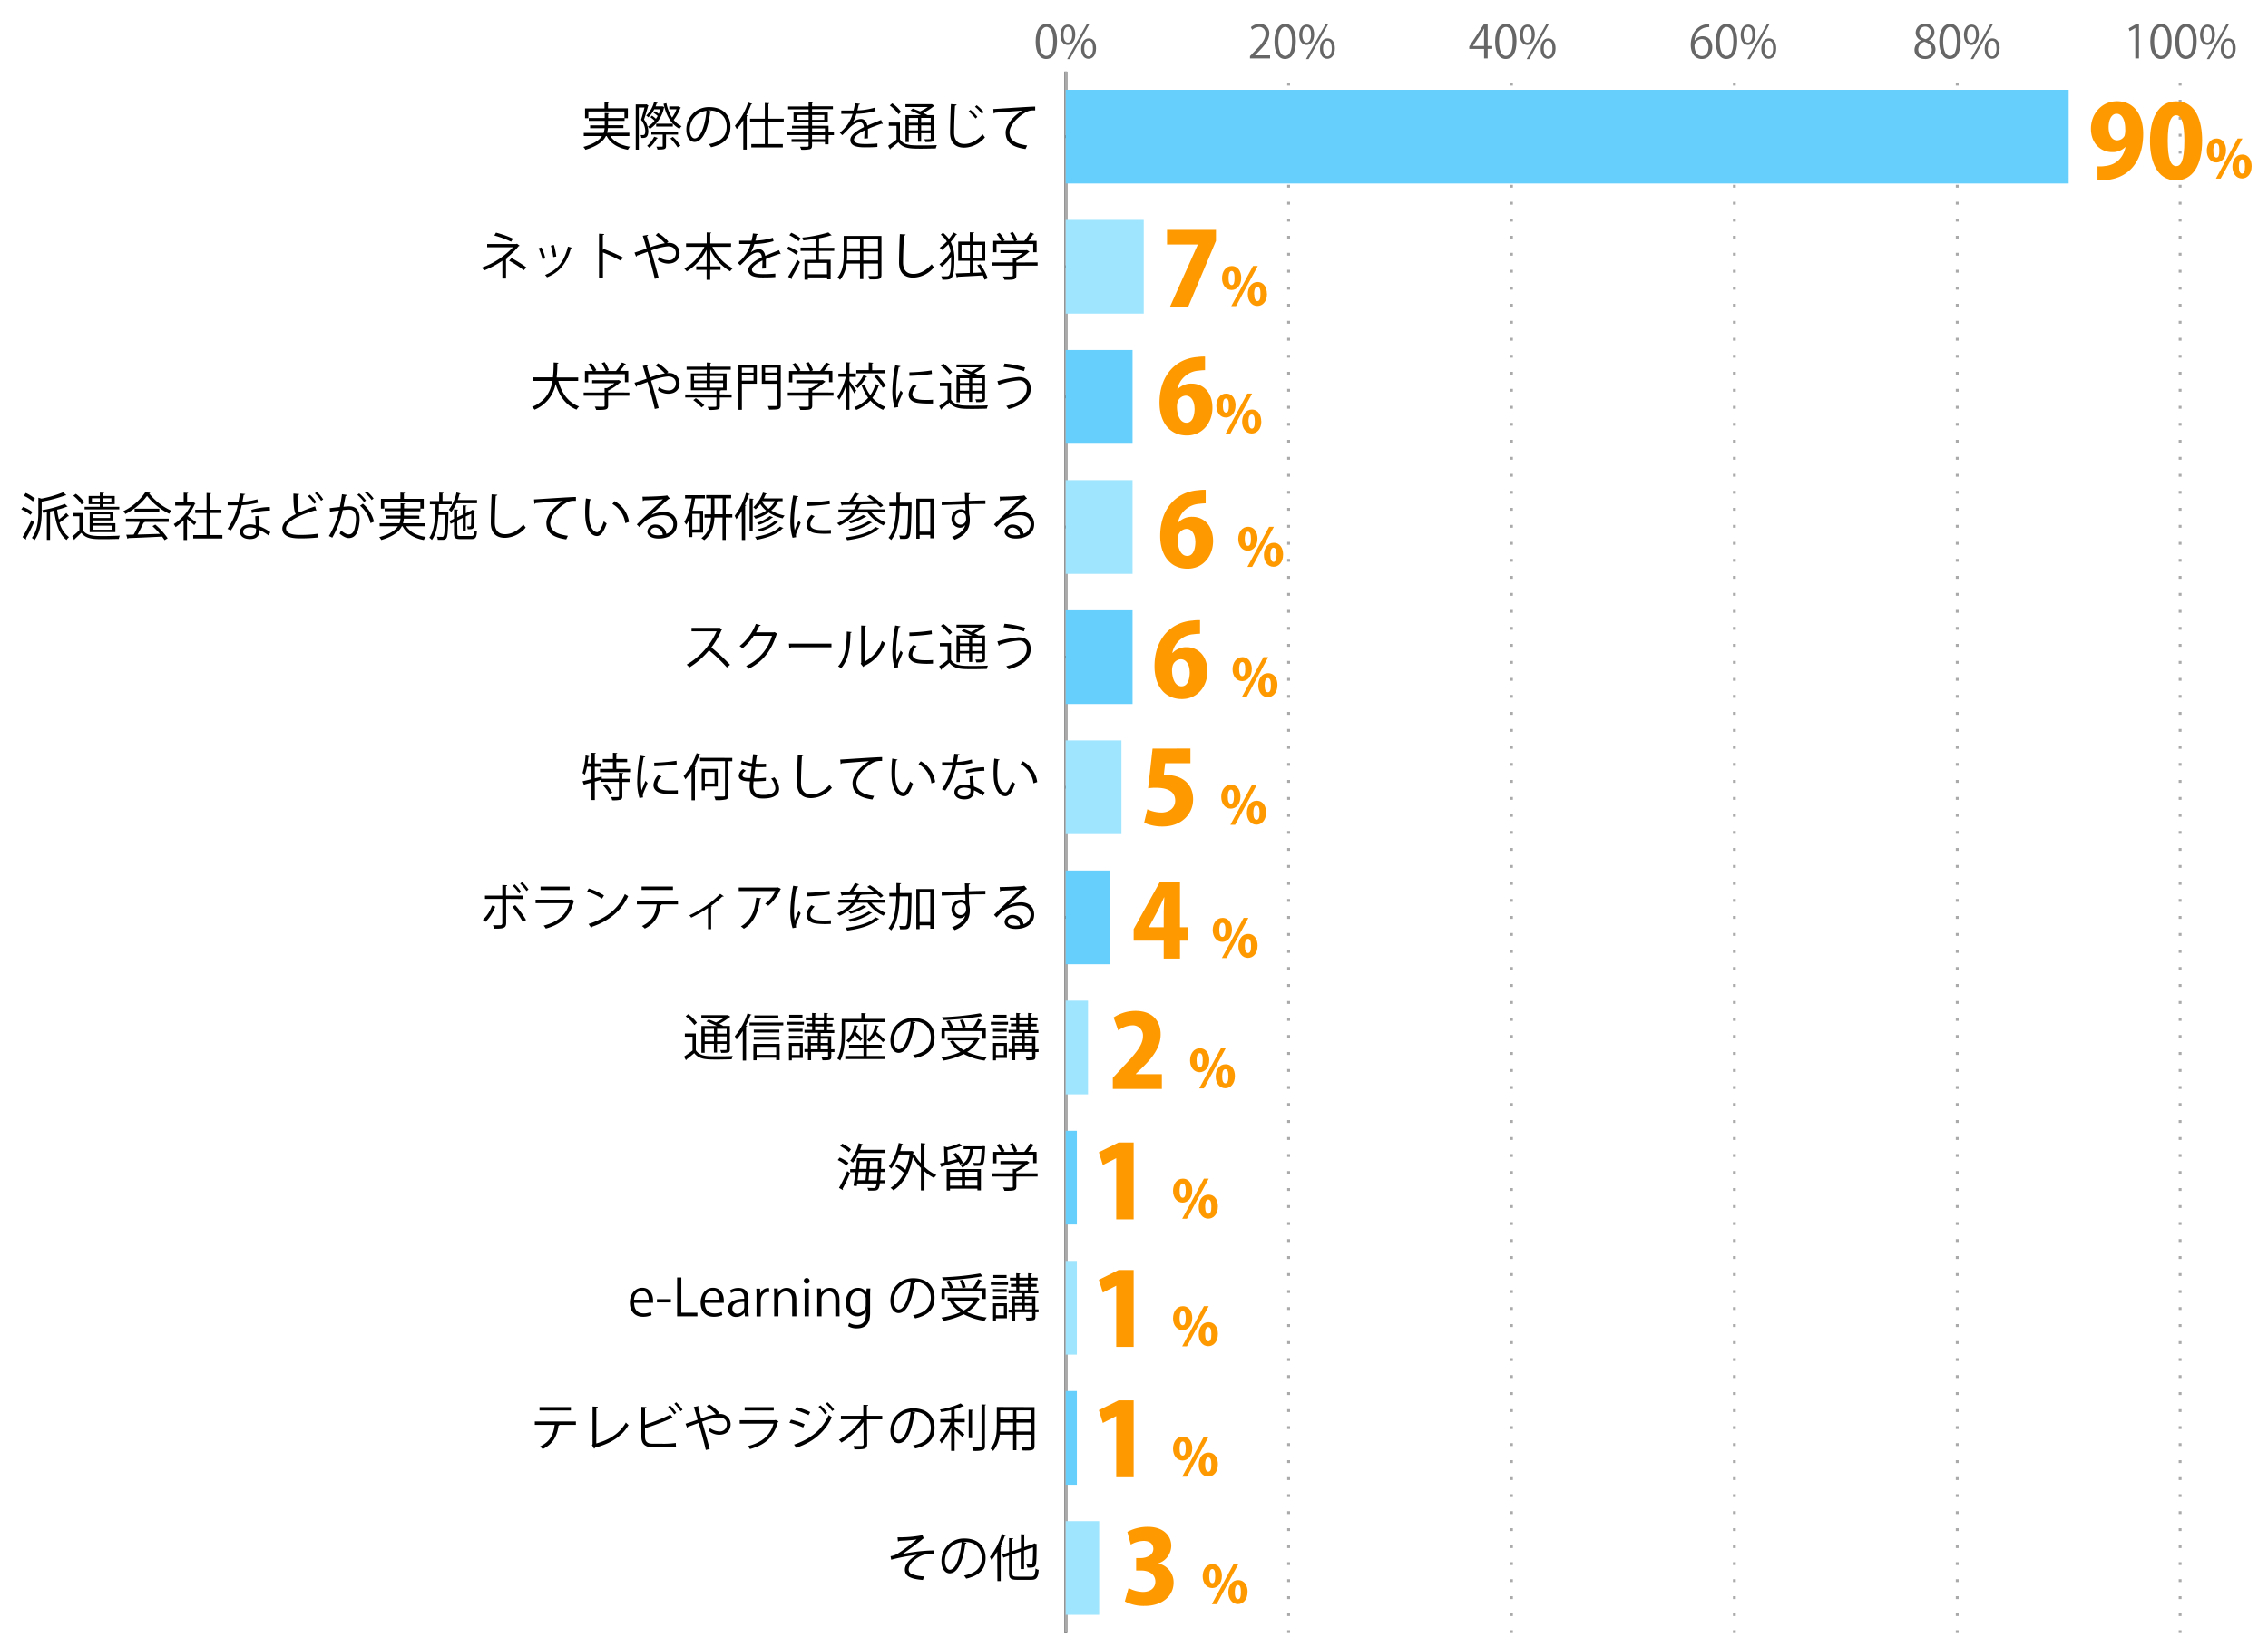 <svg xmlns="http://www.w3.org/2000/svg" viewBox="0 0 800 581"><defs><style>.cls-1,.cls-3,.cls-4,.cls-5{fill:none;}.cls-2{fill:#666;}.cls-3{stroke:#000;}.cls-3,.cls-4,.cls-5{stroke-miterlimit:10;}.cls-4,.cls-5{stroke:#aaa;}.cls-4{stroke-dasharray:1 5;}.cls-6{fill:#66cffc;}.cls-7{fill:#9fe5fe;}.cls-8{fill:#f90;}</style></defs><title>graph4</title><g id="レイヤー_2" data-name="レイヤー 2"><g id="グラフのコピー"><rect class="cls-1" width="800" height="581"/><path class="cls-2" d="M365.31,14.66c0-4.19,1.63-6.23,3.87-6.23s3.67,2.15,3.67,6.07c0,4.16-1.46,6.31-3.85,6.31C366.83,20.81,365.31,18.66,365.31,14.66Zm6.19-.1c0-3-.72-5.05-2.4-5.05-1.42,0-2.43,1.9-2.43,5.05s.88,5.16,2.38,5.16C370.83,19.72,371.5,17.41,371.5,14.56Z"/><path class="cls-2" d="M379.29,12.16c0,2.5-1.23,3.7-2.65,3.7s-2.6-1.17-2.6-3.54,1.25-3.65,2.68-3.65C378.33,8.67,379.29,10,379.29,12.16Zm-4.16.16c0,1.46.53,2.71,1.54,2.71s1.54-1.27,1.54-2.79-.41-2.73-1.54-2.73S375.13,11,375.13,12.32Zm2.21,8.52h-.91l6.85-12.2h.91Zm9.27-3.78c0,2.48-1.23,3.68-2.66,3.68s-2.59-1.17-2.59-3.54,1.25-3.66,2.67-3.66C385.65,13.54,386.61,14.87,386.61,17.06Zm-4.16.08c0,1.52.52,2.75,1.53,2.75s1.54-1.24,1.54-2.78-.38-2.74-1.52-2.74S382.45,15.76,382.45,17.14Z"/><path class="cls-2" d="M448,20.61h-7.09V19.8l1.17-1.24c2.85-2.88,4.29-4.62,4.29-6.57a2.17,2.17,0,0,0-2.29-2.47,4,4,0,0,0-2.4,1l-.45-.92a4.64,4.64,0,0,1,3.1-1.17,3.2,3.2,0,0,1,3.38,3.41c0,2.25-1.58,4.17-4.06,6.67l-.95,1v0H448Z"/><path class="cls-2" d="M449.55,14.66c0-4.19,1.63-6.23,3.87-6.23s3.67,2.15,3.67,6.07c0,4.16-1.46,6.31-3.84,6.31C451.07,20.81,449.55,18.66,449.55,14.66Zm6.19-.1c0-3-.72-5.05-2.4-5.05-1.42,0-2.43,1.9-2.43,5.05s.88,5.16,2.38,5.16C455.07,19.72,455.74,17.41,455.74,14.56Z"/><path class="cls-2" d="M463.54,12.16c0,2.5-1.24,3.7-2.66,3.7s-2.59-1.17-2.59-3.54,1.24-3.65,2.67-3.65C462.58,8.67,463.54,10,463.54,12.16Zm-4.17.16c0,1.46.53,2.71,1.54,2.71s1.54-1.27,1.54-2.79-.4-2.73-1.54-2.73S459.37,11,459.37,12.32Zm2.21,8.52h-.91l6.85-12.2h.91Zm9.27-3.78c0,2.48-1.23,3.68-2.66,3.68s-2.59-1.17-2.59-3.54,1.25-3.66,2.67-3.66C469.89,13.54,470.85,14.87,470.85,17.06Zm-4.16.08c0,1.52.53,2.75,1.54,2.75s1.53-1.24,1.53-2.78-.38-2.74-1.52-2.74S466.69,15.76,466.69,17.14Z"/><path class="cls-2" d="M524.75,20.61h-1.27V17.25h-5.23V16.4l5.12-7.78h1.38v7.61h1.63v1h-1.63Zm-5.16-4.38h3.89V12c0-.66,0-1.3.07-1.92h-.07c-.37.74-.65,1.25-1,1.79l-2.93,4.36Z"/><path class="cls-2" d="M527.38,14.66c0-4.19,1.64-6.23,3.88-6.23s3.66,2.15,3.66,6.07c0,4.16-1.45,6.31-3.84,6.31C528.9,20.81,527.38,18.66,527.38,14.66Zm6.2-.1c0-3-.72-5.05-2.4-5.05-1.43,0-2.43,1.9-2.43,5.05s.87,5.16,2.38,5.16C532.91,19.72,533.58,17.41,533.58,14.56Z"/><path class="cls-2" d="M541.37,12.16c0,2.5-1.23,3.7-2.66,3.7s-2.59-1.17-2.59-3.54,1.25-3.65,2.67-3.65C540.41,8.67,541.37,10,541.37,12.16Zm-4.16.16c0,1.46.53,2.71,1.54,2.71s1.53-1.27,1.53-2.79-.4-2.73-1.53-2.73S537.21,11,537.21,12.32Zm2.21,8.52h-.92l6.86-12.2h.91Zm9.27-3.78c0,2.48-1.24,3.68-2.66,3.68s-2.6-1.17-2.6-3.54,1.25-3.66,2.68-3.66C547.72,13.54,548.69,14.87,548.69,17.06Zm-4.17.08c0,1.52.53,2.75,1.54,2.75s1.54-1.24,1.54-2.78-.39-2.74-1.52-2.74S544.52,15.76,544.52,17.14Z"/><path class="cls-2" d="M597.78,14.26a3.35,3.35,0,0,1,2.8-1.47c2,0,3.39,1.52,3.39,3.82s-1.34,4.2-3.68,4.2-3.9-1.94-3.9-5,1.5-6.57,5.39-7.22a9.88,9.88,0,0,1,1.12-.11l0,1.11a5,5,0,0,0-5.19,4.72Zm4.85,2.45c0-1.84-1-2.92-2.43-2.92a2.63,2.63,0,0,0-2.48,2.28c0,2.19.94,3.7,2.61,3.7C601.72,19.77,602.63,18.52,602.63,16.71Z"/><path class="cls-2" d="M605.22,14.66c0-4.19,1.63-6.23,3.87-6.23s3.67,2.15,3.67,6.07c0,4.16-1.46,6.31-3.84,6.31C606.74,20.81,605.22,18.66,605.22,14.66Zm6.19-.1c0-3-.72-5.05-2.4-5.05-1.42,0-2.43,1.9-2.43,5.05s.88,5.16,2.38,5.16C610.74,19.72,611.41,17.41,611.41,14.56Z"/><path class="cls-2" d="M619.21,12.16c0,2.5-1.24,3.7-2.66,3.7S614,14.69,614,12.32s1.24-3.65,2.67-3.65C618.24,8.67,619.21,10,619.21,12.16Zm-4.17.16c0,1.46.53,2.71,1.54,2.71s1.54-1.27,1.54-2.79-.4-2.73-1.54-2.73S615,11,615,12.32Zm2.21,8.52h-.91l6.85-12.2h.91Zm9.27-3.78c0,2.48-1.23,3.68-2.66,3.68s-2.59-1.17-2.59-3.54,1.25-3.66,2.67-3.66C625.56,13.54,626.52,14.87,626.52,17.06Zm-4.16.08c0,1.52.53,2.75,1.53,2.75s1.54-1.24,1.54-2.78-.38-2.74-1.52-2.74S622.36,15.76,622.36,17.14Z"/><path class="cls-2" d="M677.61,14.26a3,3,0,0,1-1.88-2.71,3.15,3.15,0,0,1,3.4-3.12,2.94,2.94,0,0,1,3.21,2.92,3.14,3.14,0,0,1-2,2.83v.06a3.42,3.42,0,0,1,2.38,3.14A3.51,3.51,0,0,1,679,20.81c-2.29,0-3.69-1.46-3.69-3.19a3.55,3.55,0,0,1,2.32-3.3Zm3.79,3.26c0-1.5-1-2.27-2.59-2.78a2.82,2.82,0,0,0-2.16,2.67,2.27,2.27,0,0,0,2.35,2.4A2.23,2.23,0,0,0,681.4,17.52ZM677,11.43c0,1.28.89,2,2.22,2.38a2.57,2.57,0,0,0,1.83-2.35,1.89,1.89,0,0,0-2-2.05A2,2,0,0,0,677,11.43Z"/><path class="cls-2" d="M684.05,14.66c0-4.19,1.63-6.23,3.88-6.23s3.66,2.15,3.66,6.07c0,4.16-1.46,6.31-3.84,6.31C685.57,20.81,684.05,18.66,684.05,14.66Zm6.2-.1c0-3-.72-5.05-2.4-5.05-1.43,0-2.44,1.9-2.44,5.05s.88,5.16,2.39,5.16C689.57,19.72,690.25,17.41,690.25,14.56Z"/><path class="cls-2" d="M698,12.16c0,2.5-1.23,3.7-2.66,3.7s-2.59-1.17-2.59-3.54,1.25-3.65,2.67-3.65C697.08,8.67,698,10,698,12.16Zm-4.16.16c0,1.46.53,2.71,1.53,2.71S697,13.76,697,12.24s-.4-2.73-1.54-2.73S693.88,11,693.88,12.32Zm2.21,8.52h-.92L702,8.64h.92Zm9.26-3.78c0,2.48-1.23,3.68-2.65,3.68s-2.6-1.17-2.6-3.54,1.25-3.66,2.68-3.66C704.39,13.54,705.35,14.87,705.35,17.06Zm-4.16.08c0,1.52.53,2.75,1.54,2.75s1.54-1.24,1.54-2.78-.39-2.74-1.52-2.74S701.19,15.76,701.19,17.14Z"/><path class="cls-2" d="M753.19,20.61V9.87h0l-2,1.14-.32-1,2.48-1.4h1.14v12Z"/><path class="cls-2" d="M758.48,14.66c0-4.19,1.63-6.23,3.87-6.23S766,10.58,766,14.5c0,4.16-1.46,6.31-3.84,6.31C760,20.81,758.48,18.66,758.48,14.66Zm6.19-.1c0-3-.72-5.05-2.4-5.05-1.42,0-2.43,1.9-2.43,5.05s.88,5.16,2.39,5.16C764,19.72,764.67,17.41,764.67,14.56Z"/><path class="cls-2" d="M767.3,14.66c0-4.19,1.63-6.23,3.87-6.23s3.67,2.15,3.67,6.07c0,4.16-1.46,6.31-3.85,6.31C768.82,20.81,767.3,18.66,767.3,14.66Zm6.19-.1c0-3-.72-5.05-2.4-5.05-1.42,0-2.43,1.9-2.43,5.05s.88,5.16,2.38,5.16C772.82,19.72,773.49,17.41,773.49,14.56Z"/><path class="cls-2" d="M781.28,12.16c0,2.5-1.23,3.7-2.65,3.7s-2.6-1.17-2.6-3.54,1.25-3.65,2.68-3.65C780.32,8.67,781.28,10,781.28,12.16Zm-4.16.16c0,1.46.53,2.71,1.54,2.71s1.53-1.27,1.53-2.79-.4-2.73-1.53-2.73S777.12,11,777.12,12.32Zm2.21,8.52h-.91l6.85-12.2h.91Zm9.27-3.78c0,2.48-1.23,3.68-2.66,3.68s-2.59-1.17-2.59-3.54,1.25-3.66,2.67-3.66C787.64,13.54,788.6,14.87,788.6,17.06Zm-4.16.08c0,1.52.52,2.75,1.53,2.75s1.54-1.24,1.54-2.78-.39-2.74-1.52-2.74S784.44,15.76,784.44,17.14Z"/><line class="cls-3" x1="375.92" y1="576.2" x2="375.92" y2="25.25"/><line class="cls-4" x1="454.54" y1="576.2" x2="454.54" y2="25.25"/><line class="cls-4" x1="533.15" y1="576.2" x2="533.15" y2="25.25"/><line class="cls-4" x1="611.77" y1="576.2" x2="611.77" y2="25.25"/><line class="cls-4" x1="690.38" y1="576.2" x2="690.38" y2="25.25"/><line class="cls-4" x1="769" y1="576.2" x2="769" y2="25.25"/><line class="cls-5" x1="375.92" y1="576.2" x2="375.92" y2="25.25"/><line class="cls-3" x1="375.92" y1="323.68" x2="388.78" y2="323.68"/><line class="cls-3" x1="375.92" y1="277.77" x2="388.78" y2="277.77"/><line class="cls-3" x1="375.92" y1="231.85" x2="388.78" y2="231.85"/><line class="cls-3" x1="375.92" y1="185.94" x2="388.78" y2="185.94"/><line class="cls-3" x1="375.92" y1="140.03" x2="388.78" y2="140.03"/><line class="cls-3" x1="375.92" y1="94.12" x2="388.78" y2="94.12"/><line class="cls-3" x1="375.92" y1="48.2" x2="388.78" y2="48.2"/><rect class="cls-6" x="375.92" y="31.68" width="353.77" height="33.06"/><rect class="cls-7" x="375.92" y="77.59" width="27.52" height="33.06"/><rect class="cls-6" x="375.92" y="123.5" width="23.58" height="33.06"/><rect class="cls-7" x="375.92" y="169.41" width="23.58" height="33.06"/><rect class="cls-6" x="375.92" y="215.33" width="23.58" height="33.06"/><rect class="cls-7" x="375.92" y="261.24" width="19.65" height="33.06"/><rect class="cls-6" x="375.92" y="307.15" width="15.72" height="33.06"/><rect class="cls-7" x="375.92" y="353.06" width="7.86" height="33.06"/><rect class="cls-6" x="375.92" y="398.98" width="3.93" height="33.06"/><rect class="cls-7" x="375.92" y="444.89" width="3.93" height="33.06"/><rect class="cls-6" x="375.92" y="490.8" width="3.93" height="33.06"/><rect class="cls-7" x="375.92" y="536.71" width="11.79" height="33.06"/><path d="M316.6,542.42a42.84,42.84,0,0,0,8.8-.76l.43,1.13a3.33,3.33,0,0,0-.84.62c-1.82,1.51-4.45,3.4-6.59,4.88a60.39,60.39,0,0,1,11-1.25v1.28c-.25,0-.54,0-.81,0a12.09,12.09,0,0,0-2.75.27c-1.55.43-5.3,2.65-5.3,5.12a1.67,1.67,0,0,0,.94,1.62,13.53,13.53,0,0,0,4.46.88l-.39,1.26c-4.36-.34-6.36-1.35-6.36-3.66s2.52-4.28,4.29-5.22a63.91,63.91,0,0,0-9.11,1.73l-.24-1.22a7.64,7.64,0,0,0,2.36-.81,59.92,59.92,0,0,0,6.83-5.13c-1.12.18-3.37.36-4.4.41-.52,0-1.24.05-1.71.09a.72.72,0,0,1-.47.22Z"/><path d="M340.94,544.36a.48.48,0,0,1-.45.29c-.65,5.6-2.52,10.48-5.51,10.48-1.52,0-2.88-1.52-2.88-4.36a7.9,7.9,0,0,1,8.1-7.94c5.2,0,7.45,3.29,7.45,6.81,0,4.28-2.48,6.35-6.84,7.36a7.07,7.07,0,0,0-.76-1.1c4.15-.79,6.27-2.81,6.27-6.21,0-3-1.91-5.67-6.12-5.67l-.54,0Zm-1.73-.23a6.62,6.62,0,0,0-5.89,6.6c0,1.93.83,3.14,1.69,3.14C337.19,553.87,338.76,549.06,339.21,544.13Z"/><path d="M351.77,547.49a21.63,21.63,0,0,1-2,3,10.59,10.59,0,0,0-.63-1.14,24.55,24.55,0,0,0,4.28-8.12l1.42.47c0,.13-.17.2-.39.18a32.75,32.75,0,0,1-1.51,3.56l.41.13c0,.11-.13.2-.36.23v12.07h-1.17Zm5.31,7.49c0,1.07.25,1.32,1.6,1.32h5c1.22,0,1.42-.58,1.6-2.88a3.31,3.31,0,0,0,1.11.48c-.23,2.65-.64,3.51-2.68,3.51h-5c-2.14,0-2.79-.48-2.79-2.45v-6.08l-2,.7-.38-1.06,2.39-.83v-5l1.53.11c0,.13-.1.2-.34.24v4.24l3-1v-4.95l1.51.1c0,.13-.12.2-.34.24v4.19l3.28-1.11a1.4,1.4,0,0,1,.25-.22l1,.38a.61.61,0,0,1-.18.18c0,3.26-.07,6-.21,6.68-.2,1.24-.94,1.4-3,1.33A3.32,3.32,0,0,0,362,552c.57,0,1.33,0,1.56,0s.52-.07.63-.54a42.09,42.09,0,0,0,.18-5.51l-3.15,1.1v6.57h-1.17v-6.17l-3,1Z"/><path d="M203.15,502.75h-6.09l.31.09a.39.39,0,0,1-.36.22c-.49,3.35-1.71,6.34-5.57,8.23a7.75,7.75,0,0,0-1-.9c3.75-1.81,4.79-4.33,5.21-7.64h-7v-1.21h14.48Zm-1.78-5.08H190.31v-1.2h11.06Z"/><path d="M210.34,509.3c4.58-1.27,8.22-3.47,10.43-7.4a5.72,5.72,0,0,0,.95.9c-2.43,4.15-6.44,6.56-11.86,8a.53.53,0,0,1-.29.36l-.76-1.26.22-.34V496.27l1.85.09c0,.2-.17.36-.54.39Z"/><path d="M234.61,509.41a33.9,33.9,0,0,0,3.78-.27c0,.4,0,.9.07,1.3-1.18.13-3,.2-3.72.2h-4.5c-2.72,0-4-1.19-4-3.77V496.38l1.77.1c0,.19-.17.29-.49.33v5.87a59.59,59.59,0,0,0,8.93-3.57l.92,1.25a.48.48,0,0,1-.22.05.74.74,0,0,1-.25-.05,70.44,70.44,0,0,1-9.38,3.54v3c0,1.82.88,2.5,2.74,2.5Zm1.69-13.56a14.54,14.54,0,0,1,2.24,2.65l-.69.52a15,15,0,0,0-2.19-2.64Zm2.22-1.08a14.78,14.78,0,0,1,2.23,2.63l-.68.53a15.51,15.51,0,0,0-2.2-2.63Z"/><path d="M253.26,498.92a5.29,5.29,0,0,1,.54,0,3.6,3.6,0,0,1,3.91,3.6c0,2.34-1.61,3.71-4.07,3.71a6.06,6.06,0,0,1-3.6-1.3,8,8,0,0,0,.36-1.08,5.53,5.53,0,0,0,3.24,1.19,2.44,2.44,0,0,0,2.75-2.54c0-1.33-.92-2.37-2.82-2.37a21.76,21.76,0,0,0-5.93,1.49c.85,2.86,2,7,2.7,9.67l-1.38.31c-.56-2.6-1.75-6.88-2.53-9.53-1.15.41-2.77,1-3.74,1.32a.51.51,0,0,1-.31.39l-.57-1.44c1.15-.36,3-.95,4.28-1.42-.54-1.84-1-3.46-1.37-4.5l1.86-.34c0,.23-.07.32-.38.48.4,1.39.72,2.56,1.12,3.93A31.36,31.36,0,0,1,252.5,499a16.6,16.6,0,0,0-3.22-2.74l.83-.81a15.47,15.47,0,0,1,3.65,3.06Z"/><path d="M274.63,501.53a.46.46,0,0,1-.24.18c-1.47,5.43-4.48,8.08-9.86,9.58a5.62,5.62,0,0,0-.76-1.05c4.9-1.22,7.94-3.74,9.07-7.92H260.92v-1.23h12.46l.18-.1Zm-1.7-3.86H262.67v-1.19h10.26Z"/><path d="M279,500.91a26.37,26.37,0,0,1,4.84,1.62l-.54,1.14a26.09,26.09,0,0,0-4.84-1.66Zm1.08,8.81c5.78-2,9.86-5.11,12.24-10.48a11.94,11.94,0,0,0,1.1.81c-2.41,5.31-6.68,8.7-12.12,10.62a.4.4,0,0,1-.2.45Zm.9-13.27a28.65,28.65,0,0,1,4.82,1.76l-.59,1.1a28.22,28.22,0,0,0-4.77-1.82Zm8.42-.6a14,14,0,0,1,2.33,2.62L291,499a15.2,15.2,0,0,0-2.28-2.63Zm2.51-1.09a16.6,16.6,0,0,1,2.34,2.59l-.71.52a16.4,16.4,0,0,0-2.28-2.59Z"/><path d="M311.2,500.79h-5.38l.07,8.75c0,1.82-1.19,1.87-4.5,1.84a6.59,6.59,0,0,0-.32-1.17c1.18,0,2.61,0,2.93,0a.64.64,0,0,0,.63-.67l-.07-7.78A26.11,26.11,0,0,1,296.8,509a5.33,5.33,0,0,0-.88-1,24.16,24.16,0,0,0,7.86-7.22h-7.16v-1.23h7.9l0-3.89,1.72.08c0,.19-.19.3-.45.34l0,3.47h5.4Z"/><path d="M322.94,498.45a.48.48,0,0,1-.45.29c-.65,5.6-2.52,10.47-5.51,10.47-1.52,0-2.88-1.51-2.88-4.35a7.9,7.9,0,0,1,8.1-7.94c5.2,0,7.45,3.29,7.45,6.8,0,4.29-2.48,6.36-6.84,7.37a6.62,6.62,0,0,0-.76-1.1c4.15-.79,6.27-2.81,6.27-6.21,0-3-1.91-5.67-6.12-5.67a4.63,4.63,0,0,0-.54,0Zm-1.73-.24a6.63,6.63,0,0,0-5.89,6.61c0,1.93.83,3.13,1.69,3.13C319.19,508,320.76,503.15,321.21,498.21Z"/><path d="M340,496.07a.32.32,0,0,1-.34.07,14.57,14.57,0,0,1-2.93,1.07v3.47h3.56v1.15h-3.56v1.37c.83.63,2.91,2.41,3.45,2.9l-.7,1c-.54-.59-1.8-1.8-2.75-2.65v7.46H335.5v-8.18a20.47,20.47,0,0,1-3.42,5.58,5.18,5.18,0,0,0-.69-1.13,19.43,19.43,0,0,0,3.84-6.34h-3.55v-1.15h3.82v-3.17c-1.17.27-2.4.51-3.55.7a4.54,4.54,0,0,0-.39-.91,26,26,0,0,0,7.27-2.15Zm1.7,1.3,1.53.09c0,.12-.11.21-.35.25v9.72h-1.18Zm4.52-1.86,1.54.09c0,.15-.1.22-.34.25v14.39c0,.87-.25,1.24-.79,1.44a11.08,11.08,0,0,1-3.24.24,4.92,4.92,0,0,0-.47-1.23c.67,0,1.28,0,1.78,0,1.44,0,1.52,0,1.52-.47Z"/><path d="M364.91,496.47v13.68c0,1.66-.79,1.68-4.19,1.64a4.39,4.39,0,0,0-.43-1.17c.66,0,1.31,0,1.83,0,1.5,0,1.59,0,1.59-.51v-3.91h-5.19v5.48h-1.17v-5.48h-4.73a10.54,10.54,0,0,1-2.31,5.75,4.21,4.21,0,0,0-.92-.81c2-2.27,2.22-5.51,2.22-8.09v-6.62Zm-12.11,6.62c0,.63,0,1.3-.08,2h4.63v-3.15H352.8Zm4.55-5.47H352.8v3.19h4.55Zm6.36,3.19v-3.19h-5.19v3.19Zm-5.19,4.28h5.19v-3.15h-5.19Z"/><path d="M229.84,464a7.12,7.12,0,0,1-3.08.61c-2.86,0-4.57-2-4.57-4.95s1.73-5.29,4.37-5.29c3,0,3.8,2.77,3.8,4.48,0,.34,0,.6,0,.83h-6.68c0,2.72,1.56,3.74,3.33,3.74a6.23,6.23,0,0,0,2.57-.5Zm-1-5.44c0-1.33-.54-3.06-2.47-3.06s-2.59,1.71-2.74,3.06Z"/><path d="M231.73,458.39h4.91v1.15h-4.91Z"/><path d="M246,464.45h-7.16V450.73h1.49v12.45H246Z"/><path d="M254.79,464a7.16,7.16,0,0,1-3.08.61c-2.86,0-4.57-2-4.57-4.95s1.73-5.29,4.37-5.29c3,0,3.8,2.77,3.8,4.48,0,.34,0,.6,0,.83h-6.69c0,2.72,1.57,3.74,3.34,3.74a6.23,6.23,0,0,0,2.57-.5Zm-1-5.44c0-1.33-.54-3.06-2.46-3.06s-2.59,1.71-2.74,3.06Z"/><path d="M264,462.11a14.36,14.36,0,0,0,.14,2.34h-1.37l-.14-1.26h-.05a3.42,3.42,0,0,1-2.9,1.48,2.72,2.72,0,0,1-2.87-2.79c0-2.36,2.06-3.64,5.69-3.62,0-.83,0-2.7-2.23-2.7a4.21,4.21,0,0,0-2.39.7l-.36-1a5.51,5.51,0,0,1,3-.83c2.77,0,3.49,2,3.49,3.9Zm-1.48-2.75c-1.85,0-4.18.27-4.18,2.34a1.64,1.64,0,0,0,1.7,1.82,2.4,2.4,0,0,0,2.48-2.31Z"/><path d="M271.33,455.9a4.16,4.16,0,0,0-.54,0c-1.62,0-2.45,1.6-2.45,3.25v5.33h-1.49v-6.87c0-1.05,0-2-.08-2.94h1.32l.07,1.89h0a3,3,0,0,1,2.67-2.1,3.44,3.44,0,0,1,.45.05Z"/><path d="M280.92,464.45h-1.49v-5.79c0-1.61-.58-3-2.29-3a2.67,2.67,0,0,0-2.57,2.79v6h-1.49v-7.29c0-1,0-1.74-.08-2.54h1.33l.09,1.61h0a3.5,3.5,0,0,1,3.15-1.82c1.23,0,3.31.74,3.31,4.07Z"/><path d="M284.56,452.91a1,1,0,0,1-1-1,1,1,0,0,1,1-1,1,1,0,0,1,0,2Zm.75,11.54h-1.49v-9.81h1.49Z"/><path d="M296.13,464.45h-1.49v-5.79c0-1.61-.58-3-2.29-3a2.67,2.67,0,0,0-2.57,2.79v6h-1.5v-7.29c0-1,0-1.74-.07-2.54h1.33l.09,1.61h0a3.5,3.5,0,0,1,3.15-1.82c1.23,0,3.31.74,3.31,4.07Z"/><path d="M307,454.62c-.06.71-.09,1.5-.09,2.7v5.73c0,1.71,0,5.64-4.69,5.64a5.78,5.78,0,0,1-3.07-.78l.39-1.17a5.4,5.4,0,0,0,2.76.74c1.8,0,3.11-1,3.11-3.55v-1.17h0a3.37,3.37,0,0,1-3.05,1.68c-2.34,0-4-2.07-4-4.83,0-3.4,2.12-5.2,4.25-5.2a3.17,3.17,0,0,1,3,1.69h0l.08-1.48Zm-1.61,3.78a2.64,2.64,0,0,0-2.61-2.79c-1.73,0-2.93,1.53-2.93,3.91,0,2.09,1,3.73,2.92,3.73a2.69,2.69,0,0,0,2.62-2.88Z"/><path d="M322.94,452.54a.47.47,0,0,1-.45.28c-.65,5.6-2.52,10.48-5.51,10.48-1.52,0-2.88-1.51-2.88-4.36a7.9,7.9,0,0,1,8.1-7.94c5.2,0,7.45,3.3,7.45,6.81,0,4.29-2.48,6.36-6.84,7.36a7,7,0,0,0-.76-1.09c4.15-.8,6.27-2.81,6.27-6.22,0-3-1.91-5.67-6.12-5.67a4.56,4.56,0,0,0-.54,0Zm-1.73-.24a6.63,6.63,0,0,0-5.89,6.61c0,1.93.83,3.13,1.69,3.13C319.19,462,320.76,457.23,321.21,452.3Z"/><path d="M344.7,457.76l.9.52a.4.4,0,0,1-.25.18,11.92,11.92,0,0,1-4.18,4.54,23.85,23.85,0,0,0,6.9,1.87,5.82,5.82,0,0,0-.78,1.17,22.52,22.52,0,0,1-7.34-2.32,25.56,25.56,0,0,1-7.17,2.32,4.87,4.87,0,0,0-.72-1.14,24.59,24.59,0,0,0,6.7-1.9,12.37,12.37,0,0,1-3.64-3.71l1-.4h-1.84v-1.08h10.23Zm-11.43-2.15v2.72h-1.16v-3.8h2.94a13,13,0,0,0-1.24-2.39l1.08-.33a11.52,11.52,0,0,1,1.33,2.49l-.68.23h7.63a24,24,0,0,0,1.82-3.2l1.44.54c-.06.11-.2.14-.38.14a28,28,0,0,1-1.6,2.52h3.26v3.8h-1.19v-2.72Zm13.37-5.29a.27.27,0,0,1-.19.05l-.18,0a104.8,104.8,0,0,1-13.69,1.35,4.31,4.31,0,0,0-.29-1.05,96.16,96.16,0,0,0,13.44-1.36Zm-10.4,8.57a10.93,10.93,0,0,0,3.74,3.48,10.44,10.44,0,0,0,3.68-3.48Zm3.42-7.36a12.18,12.18,0,0,1,1,2.68l-1.17.31a12.19,12.19,0,0,0-.94-2.76Z"/><path d="M349.5,453.36v-1h6.07v1Zm5.67,6.47v5.29H351.3V466h-1v-6.14Zm-.07-5v1h-4.82v-1Zm-4.82,3.47v-1h4.82v1Zm4.77-8.42v1h-4.67v-1Zm-.94,10.94H351.3v3.24h2.81ZM366.34,462v1h-1.12v1.64c0,1.2-.52,1.27-3.1,1.27a3.34,3.34,0,0,0-.32-1l1.4,0c.8,0,.89,0,.89-.32v-1.62h-6V466H357v-2.91h-1.24v-1H357V457.4h3.5v-1.12h-4.74v-1h2.72V454H356.6V453h1.85v-1.23h-2.21v-.95h2.21v-1.6l1.46.11c0,.1-.11.19-.34.23v1.26h3.06v-1.6l1.46.11c0,.1-.11.19-.35.23v1.26H366v.95h-2.29V453h1.95V454h-1.95v1.31h2.56v1h-4.79v1.12h3.71V462Zm-5.87-3.73H358v1.46h2.43ZM358,460.66V462h2.43v-1.38Zm1.53-8.85V453h3.06v-1.23Zm0,2.17v1.31h3.06V454Zm4.52,4.33h-2.58v1.46h2.58ZM361.51,462h2.58v-1.38h-2.58Z"/><path d="M296.17,408.42a12.53,12.53,0,0,1,3.13,1.88l-.72,1a12.49,12.49,0,0,0-3.08-2Zm-.22,10.7a49.64,49.64,0,0,0,2.88-5.91l1,.69a55.31,55.31,0,0,1-2.61,5.54.53.53,0,0,1,.1.29.27.27,0,0,1,0,.18Zm3.48-12.62a13.43,13.43,0,0,0-3.05-2.11l.71-.86a12.63,12.63,0,0,1,3.08,2Zm12.83,7h-1.6c-.05,1.17-.11,2.15-.18,2.92h1.68v1.08h-1.79c-.32,2.52-.93,2.59-2.66,2.59-.43,0-.94,0-1.42,0a2.8,2.8,0,0,0-.33-1c1,.08,1.87.08,2.29.08.59,0,.79-.47.95-1.59h-6.84l-.14.9-1.15-.11c.21-1.26.46-3,.7-4.79h-1.88v-1.11h2c.17-1.33.31-2.67.4-3.82h7.92l.65,0c0,.1,0,.27,0,.38l-.1,3.4h1.54Zm-.1-6.69h-9.24a14.4,14.4,0,0,1-2.05,3.42,9.78,9.78,0,0,0-.92-.72,16.66,16.66,0,0,0,2.95-6.14l1.48.39c0,.13-.16.2-.4.2-.18.58-.38,1.15-.59,1.73h8.77Zm-6.88,9.61c.09-.84.18-1.85.29-2.92h-2.69c-.12,1-.25,2-.37,2.92Zm.38-4c.07-.94.12-1.87.18-2.74h-2.52c-.09.88-.2,1.8-.31,2.74Zm.95,1.11c-.09,1.07-.18,2.09-.27,2.92h3c.07-.76.12-1.71.18-2.92Zm.29-3.85c-.07.87-.13,1.8-.2,2.74h2.88c0-.81.06-1.73.09-2.74Z"/><path d="M326.45,403.49c0,.13-.13.22-.36.25v8a16.62,16.62,0,0,0,4.23,2.88,4.75,4.75,0,0,0-.87,1,16.08,16.08,0,0,1-3.36-2.34v6.75h-1.25v-7.94a19.84,19.84,0,0,1-2.89-3.76c-1.12,5.78-3.61,9.62-6.83,11.67a4.09,4.09,0,0,0-1-.88,12.74,12.74,0,0,0,4.75-5.28,16.77,16.77,0,0,0-3.06-2.27l.67-.84a18.36,18.36,0,0,1,2.93,2,23.5,23.5,0,0,0,1.48-5.4h-3.76a15.68,15.68,0,0,1-2.78,5,6.48,6.48,0,0,0-.84-.81c1.62-1.8,2.82-4.95,3.51-8.24l1.49.36c0,.12-.16.2-.37.2-.18.77-.38,1.54-.62,2.3h3.84l.23-.05.78.32a.92.92,0,0,1-.18.22l-.17,1,.6-.23a16.8,16.8,0,0,0,2.19,3v-7.1Z"/><path d="M337.16,406.78a12.24,12.24,0,0,1,2.55,3.55l-1.06.58a7.09,7.09,0,0,0-.49-1l-5.87,1.66a.3.3,0,0,1-.21.27l-.52-1.34,1.62-.37L333,404.5l1.09.32a23.48,23.48,0,0,0,4.29-1.4l.94.93c-.06.06-.06.06-.35.06a34.1,34.1,0,0,1-4.77,1.35l.13,4.07c1-.25,2.14-.52,3.26-.81a12.79,12.79,0,0,0-1.41-1.73Zm-3.23,13.29v-7.6H346V420h-1.23v-.61H335.1v.68Zm5.35-6.59H335.1v1.91h4.18Zm-4.18,4.88h4.18v-2H335.1Zm11.71-14,.66.09c0,.11,0,.26,0,.4-.18,4.09-.36,5.53-.8,6s-.86.51-1.76.51c-.4,0-.88,0-1.35,0a2.86,2.86,0,0,0-.31-1.08c.81.05,1.57.07,1.86.07s.45,0,.57-.18c.27-.32.44-1.53.58-4.72h-3c-.29,2.78-1,5.17-3.84,6.49a3,3,0,0,0-.72-.87c2.45-1.1,3.15-3.06,3.42-5.62h-2.23v-1h6.64Zm-2.06,11v-1.91h-4.32v1.91Zm-4.32,3h4.32v-2h-4.32Z"/><path d="M366,414v1.13H358.5v3.5c0,1.51-.86,1.53-4.19,1.53a5.38,5.38,0,0,0-.52-1.19c.92,0,1.73.05,2.3.05,1.05,0,1.17,0,1.17-.39v-3.5h-7.38V414h7.38V412.4l.85.06a15.08,15.08,0,0,0,2.61-1.71h-7.83v-1.08H362l.21-.08.94.6a.38.38,0,0,1-.27.16,19.07,19.07,0,0,1-4.38,3V414Zm-14.5-6.47v2.9h-1.15v-4h2.81a12.77,12.77,0,0,0-1.6-2.36l1-.49a11.6,11.6,0,0,1,1.82,2.58l-.52.27h3.82a13.42,13.42,0,0,0-1.42-2.76l1-.39a11.27,11.27,0,0,1,1.53,2.88l-.63.27h3.15a21.43,21.43,0,0,0,2.07-3,6.9,6.9,0,0,1,1.42.6c-.05.11-.19.16-.37.14a26.65,26.65,0,0,1-1.73,2.22h2.93v4h-1.19v-2.9Z"/><path d="M245.44,364.64v5.92c1.39,2.14,3.95,2.14,7.37,2.14,2,0,4.27,0,5.67-.12a6,6,0,0,0-.4,1.18c-1.22,0-3.16.08-5,.08-4,0-6.41,0-8.2-2.25-.95.82-1.94,1.62-2.75,2.23a.27.27,0,0,1-.16.29l-.69-1.3c.88-.58,2-1.37,3-2.16v-4.86h-2.71v-1.15Zm-2.71-6.79a12.83,12.83,0,0,1,3.09,3l-.9.82a13.63,13.63,0,0,0-3.06-3.07ZM252.84,362c-1.13-.56-2.52-1.17-3.69-1.61l.8-.7c.79.29,1.71.65,2.59,1.05a17.58,17.58,0,0,0,2.74-1.55h-7.89v-1h9.13l.2-.06.91.6a.5.5,0,0,1-.28.14,18.34,18.34,0,0,1-3.69,2.36,16.43,16.43,0,0,1,1.47.76h2.32v8.19c0,1.19-.37,1.31-3.06,1.31a3.71,3.71,0,0,0-.34-1l1.39,0c.77,0,.86,0,.86-.32v-1.84h-3.38v3.05h-1.1v-3.05h-3.26v3.12h-1.15V362Zm-1,1h-3.26v1.71h3.26Zm-3.26,4.43h3.26v-1.78h-3.26Zm7.74-2.72V363h-3.38v1.71Zm-3.38,2.72h3.38v-1.78h-3.38Z"/><path d="M262,363.79a22.08,22.08,0,0,1-2.2,3,8.09,8.09,0,0,0-.63-1.14,23.88,23.88,0,0,0,4.5-8.1l1.44.49a.38.38,0,0,1-.41.16,32.46,32.46,0,0,1-1.66,3.72l.49.13c0,.11-.13.2-.36.22v11.93H262Zm2.41-3h11.88v1H264.38Zm1.33,13.32v-5.78H275v5.73H273.8v-.85h-6.92v.9Zm9.15-10.8v1h-9v-1Zm-9,3.53v-1h8.95v1Zm8.65-8.57v1h-8.45v-1Zm-.74,11.07h-6.92v2.86h6.92Z"/><path d="M277.5,361.54v-1h6.07v1Zm5.67,6.46v5.3H279.3v.84h-1V368Zm-.07-5v1h-4.82v-1Zm-4.82,3.48v-1h4.82v1Zm4.77-8.43v1h-4.67v-1ZM282.11,369H279.3v3.24h2.81Zm12.23,1.19v1h-1.12v1.64c0,1.21-.52,1.28-3.1,1.28a3.39,3.39,0,0,0-.32-1c.54,0,1,0,1.4,0,.8,0,.89,0,.89-.33v-1.62h-6v2.92H285v-2.92h-1.24v-1H285v-4.65h3.5v-1.11h-4.74v-1h2.72v-1.32H284.6v-.94h1.85V360h-2.21V359h2.21v-1.61l1.46.11c0,.11-.11.2-.34.24V359h3.06v-1.61l1.46.11c0,.11-.11.2-.35.24V359H294V360h-2.29v1.22h1.95v.94h-1.95v1.32h2.56v1h-4.79v1.11h3.71v4.65Zm-5.87-3.73H286V368h2.43ZM286,368.83v1.39h2.43v-1.39Zm1.53-8.84v1.22h3.06V360Zm0,2.16v1.32h3.06v-1.32Zm4.52,4.34h-2.58V368h2.58Zm-2.58,3.73h2.58v-1.39h-2.58Z"/><path d="M312.07,360.64h-14v3.94c0,2.79-.24,6.86-1.71,9.63a5.4,5.4,0,0,0-1-.68c1.42-2.63,1.55-6.3,1.55-8.95V359.5h6.91v-2.07l1.61.11c0,.13-.11.22-.36.25v1.71h7Zm-6.31,9.09v2.86h6.36v1.08H298.17v-1.08h6.41v-2.86h-5.1v-1.08h5.1v-7.27l1.53.09c0,.12-.11.21-.35.25v6.93H311v1.08Zm-2.32-2.39a19.34,19.34,0,0,0-2-2.2,7.13,7.13,0,0,1-2.1,2.72,4.47,4.47,0,0,0-.85-.7,8.06,8.06,0,0,0,2.81-5.44l1.4.21c0,.13-.12.2-.34.22a12.46,12.46,0,0,1-.52,2,20.88,20.88,0,0,1,2.36,2.39Zm8,.39a29.71,29.71,0,0,0-2.74-2.64,6.67,6.67,0,0,1-2.07,2.48,4.23,4.23,0,0,0-.81-.68,7.63,7.63,0,0,0,2.83-5.17L310,362c0,.13-.14.2-.34.22a12.52,12.52,0,0,1-.54,1.93,31.73,31.73,0,0,1,3.06,2.82Z"/><path d="M322.94,360.71a.48.48,0,0,1-.45.29c-.65,5.6-2.52,10.48-5.51,10.48-1.52,0-2.88-1.52-2.88-4.36a7.9,7.9,0,0,1,8.1-7.94c5.2,0,7.45,3.29,7.45,6.81,0,4.28-2.48,6.35-6.84,7.36a7.07,7.07,0,0,0-.76-1.1c4.15-.79,6.27-2.81,6.27-6.21,0-3-1.91-5.67-6.12-5.67l-.54,0Zm-1.73-.23a6.62,6.62,0,0,0-5.89,6.6c0,1.93.83,3.14,1.69,3.14C319.19,370.22,320.76,365.41,321.21,360.48Z"/><path d="M344.7,365.93l.9.52a.37.37,0,0,1-.25.18,11.85,11.85,0,0,1-4.18,4.54,23.24,23.24,0,0,0,6.9,1.87,5.82,5.82,0,0,0-.78,1.17,22.05,22.05,0,0,1-7.34-2.32,24.93,24.93,0,0,1-7.17,2.32,5,5,0,0,0-.72-1.13,24.25,24.25,0,0,0,6.7-1.91,12.25,12.25,0,0,1-3.64-3.71l1-.39h-1.84V366h10.23Zm-11.43-2.14v2.72h-1.16v-3.8h2.94a12.8,12.8,0,0,0-1.24-2.4l1.08-.32a11.47,11.47,0,0,1,1.33,2.48l-.68.24h7.63A24.72,24.72,0,0,0,345,359.5l1.44.54c-.06.11-.2.15-.38.15a28,28,0,0,1-1.6,2.52h3.26v3.8h-1.19v-2.72Zm13.37-5.29a.33.33,0,0,1-.19.05.65.65,0,0,1-.18,0,101.44,101.44,0,0,1-13.69,1.35,4.36,4.36,0,0,0-.29-1,96,96,0,0,0,13.44-1.37Zm-10.4,8.57a11,11,0,0,0,3.74,3.47,10.41,10.41,0,0,0,3.68-3.47Zm3.42-7.37a12.37,12.37,0,0,1,1,2.68l-1.17.31a12.12,12.12,0,0,0-.94-2.75Z"/><path d="M349.5,361.54v-1h6.07v1Zm5.67,6.46v5.3H351.3v.84h-1V368Zm-.07-5v1h-4.82v-1Zm-4.82,3.48v-1h4.82v1Zm4.77-8.43v1h-4.67v-1ZM354.11,369H351.3v3.24h2.81Zm12.23,1.19v1h-1.12v1.64c0,1.21-.52,1.28-3.1,1.28a3.39,3.39,0,0,0-.32-1c.54,0,1,0,1.4,0,.8,0,.89,0,.89-.33v-1.62h-6v2.92H357v-2.92h-1.24v-1H357v-4.65h3.5v-1.11h-4.74v-1h2.72v-1.32H356.6v-.94h1.85V360h-2.21V359h2.21v-1.61l1.46.11c0,.11-.11.2-.34.24V359h3.06v-1.61l1.46.11c0,.11-.11.2-.35.24V359H366V360h-2.29v1.22h1.95v.94h-1.95v1.32h2.56v1h-4.79v1.11h3.71v4.65Zm-5.87-3.73H358V368h2.43ZM358,368.83v1.39h2.43v-1.39Zm1.53-8.84v1.22h3.06V360Zm0,2.16v1.32h3.06v-1.32Zm4.52,4.34h-2.58V368h2.58Zm-2.58,3.73h2.58v-1.39h-2.58Z"/><path d="M174.69,319.93a15.15,15.15,0,0,1-3.39,5.33l-1-.69a12.74,12.74,0,0,0,3.26-5.07Zm3.85-2.77v8.51c0,2-1.39,2-4.27,2a5.65,5.65,0,0,0-.39-1.21c.52,0,1.1,0,1.58,0h1a.69.69,0,0,0,.73-.76v-8.53h-6.12V316h6.12v-3.74l1.71.08c0,.19-.14.31-.41.35V316h6.09v1.21Zm3.22,2.21a34.42,34.42,0,0,1,3.8,5.24l-1.15.67a33.75,33.75,0,0,0-3.67-5.35Zm-.21-7.33a14.36,14.36,0,0,1,2.25,2.63l-.69.52a13.78,13.78,0,0,0-2.25-2.61Zm2.59-.81a14.57,14.57,0,0,1,2.27,2.61l-.69.54a16.06,16.06,0,0,0-2.25-2.61Z"/><path d="M202.63,317.88a.46.46,0,0,1-.24.18c-1.47,5.43-4.48,8.08-9.86,9.58a5.62,5.62,0,0,0-.76-1.05c4.9-1.22,7.94-3.74,9.07-7.92H188.92v-1.23h12.46l.18-.1Zm-1.7-3.86H190.67v-1.19h10.26Z"/><path d="M207.68,313.48a22.77,22.77,0,0,1,5.37,2.45l-.69,1.14a22.75,22.75,0,0,0-5.26-2.51ZM207.61,326c6.39-2,10.64-5.56,12.8-10.55a6.88,6.88,0,0,0,1.17.74c-2.25,4.93-6.64,8.77-12.75,10.8a.61.61,0,0,1-.25.42Z"/><path d="M239.15,319.1h-6.09l.31.09a.39.39,0,0,1-.36.22c-.49,3.35-1.71,6.34-5.57,8.23a7.75,7.75,0,0,0-1-.9c3.75-1.81,4.79-4.33,5.21-7.64h-7v-1.21h14.48ZM237.37,314H226.31v-1.2h11.06Z"/><path d="M255.31,316.24a.36.36,0,0,1-.3.12,1.15,1.15,0,0,1-.26,0,33.23,33.23,0,0,1-4,3.33l.4.16a.54.54,0,0,1-.31.2v7.81h-1.1v-7.5a46.55,46.55,0,0,1-5.92,3.43,5.43,5.43,0,0,0-.65-.84,36,36,0,0,0,10.86-7.56Z"/><path d="M275.49,313.66a.45.45,0,0,1-.23.17,15.52,15.52,0,0,1-4.27,5.76,7.56,7.56,0,0,0-1.1-.74,10.79,10.79,0,0,0,3.58-4.47H260.58v-1.22h13.58l.2-.09Zm-7,3.28c0,.14-.18.27-.42.31-.52,4.25-2,8.3-5.69,10.44a8.49,8.49,0,0,0-1.06-.83c3.68-2,5-5.78,5.42-10.12Z"/><path d="M281.62,312.85c-.05.2-.23.31-.59.29a43.22,43.22,0,0,0-.95,8.1,20,20,0,0,0,.23,3.57c.34-.88,1.12-2.77,1.37-3.4l.75.79c-.73,1.82-1.27,2.84-1.53,3.65a3.13,3.13,0,0,0-.14.85,2.05,2.05,0,0,0,.09.56l-1.28.23a19.94,19.94,0,0,1-.79-6.19,53.22,53.22,0,0,1,1-8.77ZM293.09,326c-.64,0-1.31.05-2,.05a24.18,24.18,0,0,1-3.35-.2c-2.21-.32-3.24-1.55-3.24-3a5.5,5.5,0,0,1,1.7-3.47l1.17.5a4.27,4.27,0,0,0-1.53,2.83c0,2.09,3.06,2.09,4.93,2.09.76,0,1.57,0,2.32-.09Zm-8.33-11a58.89,58.89,0,0,0,7.85-.68l.11,1.26a69.35,69.35,0,0,1-7.93.67Z"/><path d="M312.07,318.51h-4.72a13.28,13.28,0,0,0,5.11,3.62,4.26,4.26,0,0,0-.81.95,14.8,14.8,0,0,1-5.67-4.57h-4.1a14.51,14.51,0,0,1-5.77,4.62,9.68,9.68,0,0,0-.84-.88,13.26,13.26,0,0,0,5.15-3.74h-4.67v-1.07h5.44a11.71,11.71,0,0,0,1-1.74c-1.91.07-3.64.11-5,.14a.3.3,0,0,1-.25.25l-.51-1.36c.88,0,1.93,0,3.12,0a22.49,22.49,0,0,0,2.05-3.19l1.48.51a.44.44,0,0,1-.4.16,26,26,0,0,1-1.8,2.5c2.25,0,4.79-.09,7.31-.16-.74-.58-1.53-1.13-2.27-1.6l.94-.62a23.47,23.47,0,0,1,4.71,3.73,6.77,6.77,0,0,1-1,.69,14.91,14.91,0,0,0-1.26-1.26l-5.64.21.14,0c0,.12-.19.18-.41.18a14.25,14.25,0,0,1-.79,1.56h9.49Zm-1.95,5.69a.34.34,0,0,1-.36.14c-2.14,2.11-6.3,3.4-10.95,4a3.4,3.4,0,0,0-.57-1c4.48-.51,8.57-1.68,10.59-3.68Zm-2.5-2.09a.34.34,0,0,1-.34.12,21.21,21.21,0,0,1-7.35,3,3.52,3.52,0,0,0-.68-.86,19.92,19.92,0,0,0,7.16-2.79Zm-2-2.16c0,.09-.17.14-.33.14a20.33,20.33,0,0,1-5.27,2.31,4.79,4.79,0,0,0-.74-.76,17,17,0,0,0,5.15-2.2Z"/><path d="M320.61,315.07l.29,0,.63,0c0,.1,0,.28,0,.43-.14,8.3-.28,11-.81,11.7-.39.56-.75.69-2.07.69-.36,0-.75,0-1.15,0a3.39,3.39,0,0,0-.34-1.21c.83.08,1.58.08,1.89.08a.63.63,0,0,0,.61-.29c.38-.53.56-3,.69-10.19h-3c-.16,4.79-.74,9.25-3,12a3.62,3.62,0,0,0-.94-.79c2.09-2.45,2.61-6.59,2.75-11.2h-2.46v-1.19h2.5c0-1.15,0-2.34,0-3.53l1.65.09c0,.16-.16.27-.45.31,0,1,0,2.08,0,3.13Zm2.61-1.39h6.13v14h-1.21v-1.21h-3.75v1.35h-1.17Zm1.17,11.63h3.75V314.85h-3.75Z"/><path d="M340.43,314.49c0-.39-.07-2.36-.11-2.81l1.86.07c0,.15-.14.33-.47.38,0,.22,0,.43,0,2.33,2.21-.08,4.53-.13,5.88-.15v1.24c-1.53,0-3.71,0-5.85.08,0,1.4.07,2.7.13,3.69a6.11,6.11,0,0,1,.21,1.89,7.49,7.49,0,0,1-.18,1.74c-.46,2.11-2,4-5.18,5.23a8.92,8.92,0,0,0-.92-1c2.76-1,4.23-2.49,4.68-4.2h0a2.25,2.25,0,0,1-1.85,1,3.08,3.08,0,0,1-3-3.15,3.33,3.33,0,0,1,3.25-3.37,2.64,2.64,0,0,1,1.67.56c0-.31,0-1.51-.07-2.29-1.87,0-7.56.24-8.3.27l0-1.19,4.11-.1Zm.34,6.32c0-.7,0-2.34-1.83-2.34a2.18,2.18,0,0,0-2.15,2.29,2,2,0,0,0,2,2.09A1.94,1.94,0,0,0,340.77,320.81Z"/><path d="M355.66,319.43a10.79,10.79,0,0,1,4.46-1.05c2.87,0,4.67,1.68,4.67,4.32,0,3.26-2.87,5.06-6.48,5.06-2.34,0-3.95-.93-3.95-2.52a2.73,2.73,0,0,1,3-2.41,3.8,3.8,0,0,1,3.67,3.26,3.53,3.53,0,0,0,2.48-3.37c0-1.94-1.44-3.19-3.71-3.19a10.26,10.26,0,0,0-6.53,2.36c-.54.51-1.24,1.26-1.73,1.82l-.92-.92c1.62-1.69,6.77-6.61,9.22-8.89-1,.14-4.64.29-6.7.36a.61.61,0,0,1-.38.27l-.14-1.53c2.43,0,7.08-.2,8.39-.4l.27-.12,1,1.17a.94.94,0,0,1-.44.16c-1.28,1-4.7,4.25-6.1,5.6Zm2.48,7.2a7.77,7.77,0,0,0,1.64-.18,2.77,2.77,0,0,0-2.55-2.56c-.94,0-1.77.5-1.77,1.33C355.46,326.32,357,326.63,358.14,326.63Z"/><path d="M219.87,272.77c0,.13-.13.22-.36.26v1.76h2.56v1.12h-2.56v5c0,.72-.16,1.06-.68,1.26a11,11,0,0,1-2.9.19,5,5,0,0,0-.38-1.13c.65,0,1.24,0,1.69,0,.92,0,1.08,0,1.08-.36v-5h-6.39v-.7l-2.11.61v6.51h-1.17v-6.19l-2.41.67a.35.35,0,0,1-.23.29l-.51-1.41c.85-.18,1.95-.45,3.15-.74v-4.39h-1.6a15,15,0,0,1-.76,2.84,6.35,6.35,0,0,0-.81-.61,27.25,27.25,0,0,0,1.07-6.23l1.38.33a.38.38,0,0,1-.38.19c-.07.76-.18,1.54-.28,2.31h1.38v-3.76l1.53.09c0,.12-.12.21-.36.25v3.42h2.31v1.17h-2.31v4.09c.8-.2,1.61-.4,2.4-.62l.07.76h6v-2.11Zm-2.47-1.49h4.86v1.15H211.64v-1.15h4.56V268.9h-3.59v-1.11h3.59v-2.2l1.55.11c0,.12-.11.21-.35.25v1.84h3.82v1.11H217.4Zm-2.46,8.89a13,13,0,0,0-2.18-3l1-.51a13,13,0,0,1,2.22,3Z"/><path d="M227.62,266.94c-.05.2-.23.31-.59.29a43.13,43.13,0,0,0-.95,8.1,20,20,0,0,0,.23,3.57c.34-.89,1.12-2.78,1.37-3.41l.75.8c-.73,1.81-1.27,2.84-1.53,3.65a3.07,3.07,0,0,0-.14.85,2,2,0,0,0,.09.55l-1.28.24a19.94,19.94,0,0,1-.79-6.19,53.22,53.22,0,0,1,.95-8.77Zm11.47,13.16c-.64,0-1.31.06-2,.06a25.85,25.85,0,0,1-3.35-.2c-2.21-.33-3.24-1.55-3.24-3a5.52,5.52,0,0,1,1.7-3.48l1.17.51a4.27,4.27,0,0,0-1.53,2.83c0,2.08,3.06,2.08,4.93,2.08.76,0,1.57,0,2.32-.09Zm-8.33-11a58.89,58.89,0,0,0,7.85-.68l.11,1.26a67.09,67.09,0,0,1-7.93.66Z"/><path d="M243.93,272.07a20.51,20.51,0,0,1-2.18,2.9,6.06,6.06,0,0,0-.63-1.13,24.07,24.07,0,0,0,4.61-8.11l1.43.49c-.06.13-.18.18-.42.16a34.18,34.18,0,0,1-1.73,3.86l.45.12c0,.13-.11.2-.34.24v11.77h-1.19Zm14.37-4.66v1.17h-1.39v12c0,.92-.23,1.3-.88,1.49a14.27,14.27,0,0,1-3.65.24,5.17,5.17,0,0,0-.45-1.26c.82,0,1.62,0,2.23,0,1.49,0,1.57,0,1.57-.5v-12h-8.81v-1.17Zm-5.13,10.12h-4.54v1.29h-1.11v-7.54h5.65Zm-1.12-5.17h-3.42v4.09h3.42Z"/><path d="M270.11,275.48c-1.16.12-2.79.21-4.31.21-.05.63-.1,1.33-.1,1.68,0,2.88,1.9,3.11,3.58,3.11,2.83,0,4.23-.81,4.23-2.47A5.66,5.66,0,0,0,272,274.7a10.39,10.39,0,0,0,1.16-.45,6.83,6.83,0,0,1,1.65,4c0,3-3.38,3.48-5.56,3.48-1.73,0-4.83-.13-4.83-4.32a14.86,14.86,0,0,1,.11-1.71c-1.51-.06-3.94-.15-3.94-2a3,3,0,0,1,1.53-2.33l1,.56c-.79.49-1.26,1.08-1.26,1.57,0,1,1.44,1,2.81,1,.13-1.2.29-2.62.45-4a12.26,12.26,0,0,1-3.78-1l.32-1.17a11.82,11.82,0,0,0,3.61,1c.14-1.13.27-2.28.39-3.24l1.87.24c-.05.21-.25.34-.57.36-.13.75-.27,1.74-.42,2.77.53,0,1.08.05,1.66.05s1.39,0,2-.07l0,1.19c-.54,0-1.15.05-1.76.05s-1.41,0-2-.05c-.18,1.35-.34,2.74-.47,4a33.89,33.89,0,0,0,4.2-.25Z"/><path d="M283.43,266.38c0,.22-.2.34-.56.4-.15,2.09-.33,6.86-.33,9.52s1.34,4,3.6,4,4.43-1.1,6.49-3.42a6.42,6.42,0,0,0,.81,1.06,9.77,9.77,0,0,1-7.31,3.66c-3.28,0-5-1.89-5-5.29,0-2.27.17-7.85.29-10.07Z"/><path d="M296.37,268c1.35-.06,12.44-.85,14.78-.87l0,1.35h-.67a5.18,5.18,0,0,0-3.08.92c-2.7,1.62-5.31,4.51-5.31,6.84,0,2.52,1.76,4,6.23,4.59l-.59,1.26c-5.12-.74-7-2.65-7-5.85,0-2.54,2.51-5.62,5.8-7.69-1.91.13-7.29.54-9.61.76a.55.55,0,0,1-.4.28Z"/><path d="M316.6,268c0,.16-.24.27-.49.29a30.4,30.4,0,0,0-.34,4.48c0,.67,0,1.31.07,1.89.22,3.06,1.46,4.92,2.85,4.9.72,0,1.65-1.84,2.3-3.85a6.16,6.16,0,0,0,1.05.77c-.83,2.43-1.88,4.41-3.37,4.45-2.29,0-3.87-2.74-4.12-6.2-.06-.68-.08-1.44-.08-2.25a43,43,0,0,1,.27-4.84Zm11.94,8.37a9,9,0,0,0-4.54-6.77l.79-1a9.88,9.88,0,0,1,5.08,7.33Z"/><path d="M338.51,266.13a.61.61,0,0,1-.56.31c-.13.79-.29,1.73-.45,2.43a24.88,24.88,0,0,0,5.29-.89l.2,1.23a36.66,36.66,0,0,1-5.73.86,26.68,26.68,0,0,1-3.81,8.86l-1.21-.48a23.88,23.88,0,0,0,3.65-8.34h-3.58v-1.17h2.14l1.66,0a29.62,29.62,0,0,0,.51-3Zm4.78,7.67c0,1.46.13,2.45.24,3.69a18.4,18.4,0,0,1,3.83,2.09l-.64,1.15a17.31,17.31,0,0,0-3.19-1.89c0,1.8-.72,3.21-3.37,3.21-2,0-3.53-.9-3.51-2.6s1.89-2.66,3.55-2.66a8,8,0,0,1,2,.32c-.07-1.15-.16-2.32-.16-3.17Zm-1,4.5a5.9,5.9,0,0,0-2.14-.41c-1.08,0-2.36.43-2.37,1.55s1,1.51,2.41,1.51,2.12-.63,2.12-1.82C342.32,278.84,342.32,278.57,342.3,278.3Zm4.94-6.35a25.38,25.38,0,0,0-6.38.88l-.19-1.14a25.28,25.28,0,0,1,6.5-1Z"/><path d="M352.6,268c0,.16-.24.27-.49.29a30.4,30.4,0,0,0-.34,4.48c0,.67,0,1.31.07,1.89.22,3.06,1.46,4.92,2.85,4.9.72,0,1.65-1.84,2.3-3.85a6.16,6.16,0,0,0,1.05.77c-.83,2.43-1.88,4.41-3.37,4.45-2.29,0-3.87-2.74-4.12-6.2-.06-.68-.08-1.44-.08-2.25a43,43,0,0,1,.27-4.84Zm11.94,8.37a9,9,0,0,0-4.54-6.77l.79-1a9.88,9.88,0,0,1,5.08,7.33Z"/><path d="M254.75,222.05a.33.33,0,0,1-.23.2,28.06,28.06,0,0,1-3.6,6.2,66.77,66.77,0,0,1,6.59,6.1l-1.1.95a59.06,59.06,0,0,0-6.32-6.05,28.11,28.11,0,0,1-6.93,6.05,6.56,6.56,0,0,0-.94-1,25.8,25.8,0,0,0,10.55-11.76h-8.84v-1.22h9.55l.23-.09Z"/><path d="M274.18,223.62a1.6,1.6,0,0,1-.27.25c-1.89,5.84-4.85,9.58-9.82,12.1a4.44,4.44,0,0,0-.92-1,16.88,16.88,0,0,0,9.13-10.66h-6.42a18.67,18.67,0,0,1-4,4.45,7.47,7.47,0,0,0-1-.83,18.38,18.38,0,0,0,5.74-7.81l1.71.48c-.07.18-.29.24-.52.24-.36.79-.74,1.55-1.15,2.27h6.33l.22-.11Z"/><path d="M278.28,227.1h15v1.27H279a.85.85,0,0,1-.58.35Z"/><path d="M300.4,223c0,.16-.18.27-.41.3-.11,4.85-.51,9.26-3.28,12.48a8.67,8.67,0,0,0-1.08-.68c2.68-2.92,3-7.42,3.06-12.27Zm4.66,10.37a11.88,11.88,0,0,0,6-7.24,7.65,7.65,0,0,0,1.11.7,13.41,13.41,0,0,1-7.34,8.14.78.78,0,0,1-.31.36l-.93-1.19.19-.27V220.69l1.68.09a.42.42,0,0,1-.4.34Z"/><path d="M317.62,221c-.05.2-.23.3-.59.29a43,43,0,0,0-.95,8.1,19.79,19.79,0,0,0,.23,3.56c.34-.88,1.12-2.77,1.37-3.4l.75.79c-.73,1.82-1.27,2.85-1.53,3.66a3,3,0,0,0-.14.84,2.05,2.05,0,0,0,.09.56l-1.28.24a20,20,0,0,1-.79-6.2,53.33,53.33,0,0,1,1-8.77Zm11.47,13.16c-.64,0-1.31.05-2,.05a26.05,26.05,0,0,1-3.35-.19c-2.21-.33-3.24-1.55-3.24-3a5.5,5.5,0,0,1,1.7-3.48l1.17.51a4.24,4.24,0,0,0-1.53,2.82c0,2.09,3.06,2.09,4.93,2.09.76,0,1.57,0,2.32-.09Zm-8.33-11a58.93,58.93,0,0,0,7.85-.69l.11,1.26a67.16,67.16,0,0,1-7.93.67Z"/><path d="M335.44,226.9v5.92c1.39,2.14,3.95,2.14,7.37,2.14,2,0,4.27,0,5.67-.12a6.15,6.15,0,0,0-.4,1.19c-1.22,0-3.16.07-5,.07-3.95,0-6.41,0-8.2-2.25-.95.83-1.94,1.62-2.75,2.23a.27.27,0,0,1-.16.29l-.69-1.3a35.8,35.8,0,0,0,2.95-2.16v-4.86h-2.71V226.9Zm-2.71-6.79a12.83,12.83,0,0,1,3.09,3l-.9.83a13.46,13.46,0,0,0-3.06-3.08Zm10.11,4.16a39.91,39.91,0,0,0-3.69-1.6l.8-.71c.79.29,1.71.65,2.59,1a16.81,16.81,0,0,0,2.74-1.55h-7.89v-1h9.13l.2-.05.91.59a.44.44,0,0,1-.28.14,17.5,17.5,0,0,1-3.69,2.36,16.43,16.43,0,0,1,1.47.76h2.32v8.19c0,1.19-.37,1.32-3.06,1.32a3.67,3.67,0,0,0-.34-1c.52,0,1,0,1.39,0,.77,0,.86,0,.86-.33v-1.84h-3.38v3h-1.1v-3h-3.26v3.12h-1.15v-9.47Zm-1,1h-3.26V227h3.26Zm-3.26,4.43h3.26v-1.78h-3.26ZM346.3,227v-1.71h-3.38V227Zm-3.38,2.72h3.38v-1.78h-3.38Z"/><path d="M351.81,226.32a40.59,40.59,0,0,1,7.45-1.47c2.7,0,4.29,1.44,4.29,4.1v.14c0,3.28-2.62,5.68-7.78,7.06a7.53,7.53,0,0,0-.81-1.1c4.61-1.09,7.22-3.26,7.22-6a2.66,2.66,0,0,0-3-3,25.07,25.07,0,0,0-6.52,1.42c0,.14-.16.32-.34.41Zm2.52-6.23a33.43,33.43,0,0,1,7.24,1.41l-.38,1.26a33.34,33.34,0,0,0-7.17-1.44Z"/><path d="M8.15,178.86a12.82,12.82,0,0,1,3.29,1.8l-.68,1a14.39,14.39,0,0,0-3.26-1.93Zm-.22,10.66a58.65,58.65,0,0,0,3.15-6l.94.74a58.21,58.21,0,0,1-2.86,5.62.42.42,0,0,1,.09.27.36.36,0,0,1-.06.2Zm1.16-15.59a14.56,14.56,0,0,1,3.24,2l-.72,1a13.16,13.16,0,0,0-3.21-2Zm5.52,2a39.39,39.39,0,0,0,7.64-2.23l1.15,1c-.07.07-.11.07-.38.07A47.68,47.68,0,0,1,14.7,177v3.59c0,2.91-.3,7-2.53,10a3.19,3.19,0,0,0-.94-.8c2.09-2.75,2.3-6.46,2.3-9.25v-4.93Zm9.28,2.85c-.06,0-.17,0-.35,0a23.08,23.08,0,0,1-3.4,1.06,28.83,28.83,0,0,0,.63,3.44A22.7,22.7,0,0,0,23.38,181l.94,1.08a.48.48,0,0,1-.4.08A30.42,30.42,0,0,1,21,184.37a9.07,9.07,0,0,0,3.35,5.15,4.15,4.15,0,0,0-.86,1c-2.58-1.9-3.78-5.7-4.4-10.37l-1.44.33v10H16.52v-9.74l-1.26.24a3.64,3.64,0,0,0-.39-1,37.34,37.34,0,0,0,8-2.18Z"/><path d="M29.17,181v6c1.41,2.14,4.06,2.14,7.35,2.14,2,0,4.34-.06,5.76-.15a4.87,4.87,0,0,0-.38,1.17c-1.24,0-3.2.08-5,.08-3.94,0-6.45,0-8.21-2.24-.83.8-1.68,1.61-2.36,2.24a.29.29,0,0,1-.16.27l-.69-1.25A27.14,27.14,0,0,0,28,187.07v-4.93H25.63V181Zm-2.41-6.76a13.33,13.33,0,0,1,3,3l-1,.76a12.79,12.79,0,0,0-2.91-3.1Zm15.31,4.58v.9H29.84v-.9h5.37v-.94H31.28V175h3.93v-1.21l1.51.09c0,.13-.13.22-.36.26V175h4.1v2.88h-4.1v.94ZM40,183.61H32.79v1H40.7v3.14H31.64v-7.13H40Zm-7.58-6.53h2.79V175.8H32.42Zm6.41,4.39h-6v1.3h6Zm.7,4H32.79v1.44h6.74Zm-.25-9.67H36.36v1.28h2.92Z"/><path d="M53,173.84a.47.47,0,0,1-.37.27,20.49,20.49,0,0,0,7.85,6.08,5.21,5.21,0,0,0-.78,1.08,22.56,22.56,0,0,1-7.83-6.3,21.48,21.48,0,0,1-7.65,6.38,6,6,0,0,0-.7-1,19.4,19.4,0,0,0,7.7-6.64ZM44.4,184.12V183H59.51v1.15H50.85l.21.07c-.05.13-.19.18-.43.2-.54,1.22-1.35,2.84-2.12,4.18,2.39-.06,5.18-.15,7.92-.24a29.42,29.42,0,0,0-2.65-2.7l1-.56a25,25,0,0,1,4.36,4.81l-1.08.68a15.24,15.24,0,0,0-.89-1.26c-4.37.24-9,.44-11.9.53a.3.3,0,0,1-.29.25l-.45-1.44c.76,0,1.64,0,2.63-.06a37.31,37.31,0,0,0,2.14-4.46Zm3.08-4.65h8.73v1.14H47.48Z"/><path d="M68.94,177.64c0,.07-.13.14-.22.18a18.91,18.91,0,0,1-2.59,4.25c.86.57,2.63,1.87,3.1,2.23l-.72,1c-.51-.51-1.66-1.46-2.54-2.16v7.38H64.76V183.6A19.45,19.45,0,0,1,61.93,186a4.89,4.89,0,0,0-.64-1.07,17.13,17.13,0,0,0,6-6.55h-5.5v-1.12h3v-3.44l1.57.09c0,.13-.13.22-.36.26v3.09h1.94l.22-.07Zm5.15,11.14h4.35V190H68.15v-1.19h4.71V181h-4v-1.17h4v-5.91l1.61.11c0,.12-.13.21-.38.25v5.55h4V181h-4Z"/><path d="M86.51,174.31a.61.61,0,0,1-.56.3c-.13.79-.29,1.73-.45,2.43a24.88,24.88,0,0,0,5.29-.88l.2,1.22a35.47,35.47,0,0,1-5.73.87,26.77,26.77,0,0,1-3.81,8.86l-1.21-.49a23.88,23.88,0,0,0,3.65-8.34H80.31v-1.17h3.8a29.82,29.82,0,0,0,.51-3ZM91.29,182c0,1.45.13,2.44.24,3.69a18,18,0,0,1,3.83,2.09l-.64,1.15A16.77,16.77,0,0,0,91.53,187c0,1.8-.72,3.2-3.37,3.2-2,0-3.53-.9-3.51-2.59S86.54,185,88.2,185a7.6,7.6,0,0,1,2,.33c-.07-1.15-.16-2.32-.16-3.17Zm-1,4.5a5.93,5.93,0,0,0-2.14-.42c-1.08,0-2.36.44-2.37,1.55s1,1.51,2.41,1.51,2.12-.63,2.12-1.81C90.32,187,90.32,186.75,90.3,186.48Zm4.94-6.36a25.85,25.85,0,0,0-6.38.88l-.19-1.13a24.85,24.85,0,0,1,6.5-1Z"/><path d="M111.6,180.18h-.14a.72.72,0,0,1-.38-.1c-5.35,1.56-10.19,3.92-10.18,6.33,0,1.73,1.91,2.33,4.83,2.33a42.64,42.64,0,0,0,6.37-.42l.11,1.32a59.6,59.6,0,0,1-6.44.32c-3.57,0-6.16-.83-6.18-3.47,0-1.93,1.91-3.62,4.74-5.08-.62-1.1-.83-3.19-.83-7.26l2,.16c0,.24-.2.38-.56.44,0,3.15.09,5.11.59,6.08a52.29,52.29,0,0,1,5.62-2.16Zm-2.31-5.62a11.06,11.06,0,0,1,2.29,2.68l-.77.52a10.89,10.89,0,0,0-2.22-2.68Zm2.42-1A11.14,11.14,0,0,1,114,176.2l-.74.5a11.23,11.23,0,0,0-2.2-2.63Z"/><path d="M122.51,174.65c0,.21-.26.3-.6.32-.2,1-.52,2.76-.74,3.84.81-.09,1.55-.16,2-.16,2.74,0,3.67,1.78,3.67,4.48a14,14,0,0,1-.61,4c-.56,1.84-1.71,2.72-3.2,2.72-.74,0-1.71-.31-3.26-1.57a6.31,6.31,0,0,0,.48-1.09c1.45,1.11,2.2,1.36,2.76,1.36,1,0,1.64-.64,2-1.8a13.44,13.44,0,0,0,.57-3.69c0-2.05-.68-3.27-2.48-3.26-.54,0-1.28.08-2.2.18a34.45,34.45,0,0,1-3.69,9.73l-1.19-.58a29.46,29.46,0,0,0,3.59-9c-.92.11-2.24.27-3.21.43l-.11-1.26,3.57-.41c.27-1.32.56-2.94.77-4.52Zm4.17-.56a13,13,0,0,1,2.42,2.52l-.71.5a12.14,12.14,0,0,0-2.37-2.5Zm4,10.48a11.38,11.38,0,0,0-3.68-6.14l1-.7a11.88,11.88,0,0,1,3.92,6.35Zm-1.32-11.18a11.9,11.9,0,0,1,2.43,2.5l-.7.52a12,12,0,0,0-2.38-2.52Z"/><path d="M150,185.69h-6.72c1.3,2.05,3.71,3.29,6.93,3.76a5.26,5.26,0,0,0-.73,1.08c-3.57-.67-6.11-2.2-7.48-4.84h-.27c-.91,1.83-2.93,3.54-7.22,4.84a5,5,0,0,0-.73-1c3.76-1.06,5.63-2.41,6.57-3.85h-6.43v-1.07h7a6.64,6.64,0,0,0,.34-1.65h-5.1v-1.05h5.14v-1.55h-5.62v-1h5.62v-1.8l1.56.1c0,.13-.11.22-.34.26v1.44h5.74v-2.29H135.55v2.38h-1.18V176h6.86v-2.21l1.6.1c0,.13-.13.22-.36.24V176h7v3.46h-1.16v.93h-5.83v1.55h5.42V183h-5.46a7.46,7.46,0,0,1-.3,1.65H150Z"/><path d="M157.55,180.55l.61,0c0,.11,0,.25,0,.41-.13,6.27-.24,8.3-.72,8.93s-1,.58-1.66.58c-.4,0-.87,0-1.35,0a2.55,2.55,0,0,0-.31-1.09c.81.05,1.55.05,1.88.05a.46.46,0,0,0,.44-.23c.33-.42.47-2.27.58-7.51h-2.38c-.19,3.44-.73,6.71-2.3,8.82a3.79,3.79,0,0,0-.9-.79c1.89-2.56,2.12-7.22,2.2-11.78h-2v-1.15h3.28v-3l1.53.09c0,.13-.13.22-.36.25v2.63h3.26v1.15h-4.54c0,.87,0,1.75-.07,2.61Zm10.71-3H161a11.82,11.82,0,0,1-1.84,3.1,7.1,7.1,0,0,0-.84-.79,15.19,15.19,0,0,0,2.7-6.12l1.46.37c0,.13-.17.18-.38.18-.18.72-.4,1.43-.65,2.13h6.82Zm-6.93,10.75c0,.69.16.83,1.19.83h3.71c.81,0,1-.32,1-2a3.77,3.77,0,0,0,1,.44c-.14,2.07-.5,2.64-2,2.64h-3.82c-1.78,0-2.26-.38-2.26-1.89v-4.07l-1.17.56-.45-1,1.62-.77v-3.3l1.45.09c0,.13-.1.22-.34.24v2.44l1.95-.91V178.3l1.42.09c0,.13-.11.22-.34.24v2.48l1.89-.9c.18-.16.2-.18.38-.32a8.24,8.24,0,0,1,.9.32.33.33,0,0,1-.17.18c0,2.52-.05,4.84-.12,5.35-.13,1-.81,1-2.18,1a3.37,3.37,0,0,0-.27-1c.34,0,.85,0,1,0s.36-.07.41-.36.09-1.95.09-4.07l-1.92.9v5.28h-1.08v-4.76l-1.95.92Z"/><path d="M175.43,174.56c0,.21-.2.34-.56.39-.15,2.09-.33,6.86-.33,9.53s1.34,4,3.6,4,4.43-1.1,6.49-3.42a7.39,7.39,0,0,0,.81,1.06,9.79,9.79,0,0,1-7.31,3.65c-3.28,0-5-1.89-5-5.29,0-2.27.17-7.85.29-10.06Z"/><path d="M188.37,176.21c1.35-.05,12.44-.84,14.78-.86l0,1.35c-.24,0-.45,0-.67,0a5.18,5.18,0,0,0-3.08.92c-2.7,1.62-5.31,4.52-5.31,6.84,0,2.52,1.76,4,6.23,4.59l-.59,1.26c-5.12-.73-7-2.64-7-5.85,0-2.54,2.51-5.61,5.8-7.69-1.91.13-7.29.54-9.61.76a.59.59,0,0,1-.4.29Z"/><path d="M208.6,176.21c0,.17-.24.27-.49.29a30.43,30.43,0,0,0-.34,4.49c0,.66,0,1.31.07,1.89.22,3.06,1.46,4.91,2.85,4.89.72,0,1.65-1.83,2.3-3.85a6.16,6.16,0,0,0,1,.77c-.83,2.44-1.88,4.42-3.37,4.45-2.29,0-3.87-2.73-4.12-6.19-.06-.69-.08-1.44-.08-2.25a43,43,0,0,1,.27-4.85Zm11.94,8.38a9,9,0,0,0-4.54-6.77l.79-1a9.9,9.9,0,0,1,5.08,7.33Z"/><path d="M229.66,181.69a10.94,10.94,0,0,1,4.46-1.05c2.87,0,4.67,1.68,4.67,4.32,0,3.26-2.87,5.06-6.48,5.06-2.34,0-3.95-.93-3.95-2.52a2.73,2.73,0,0,1,3-2.41,3.8,3.8,0,0,1,3.67,3.26,3.52,3.52,0,0,0,2.48-3.37c0-1.94-1.44-3.18-3.71-3.18a10.26,10.26,0,0,0-6.53,2.35c-.54.51-1.24,1.27-1.73,1.82l-.92-.92c1.62-1.69,6.77-6.6,9.22-8.89-1,.14-4.64.29-6.7.36a.58.58,0,0,1-.38.27l-.14-1.53c2.43,0,7.08-.2,8.39-.4l.27-.12,1,1.17a.94.94,0,0,1-.44.16c-1.28,1-4.7,4.25-6.1,5.6Zm2.48,7.2a7.77,7.77,0,0,0,1.64-.18,2.77,2.77,0,0,0-2.55-2.56c-.94,0-1.77.51-1.77,1.34C229.46,188.58,231,188.89,232.14,188.89Z"/><path d="M248,187.92h-3.8v1.58H243.1v-6.17a10.8,10.8,0,0,1-1.06,1.8,6.68,6.68,0,0,0-.68-1c1.31-1.82,2.16-5,2.64-8.29h-2.35v-1.13h7v1.13h-3.48a36.52,36.52,0,0,1-.93,4.36H248Zm-1.1-1.1v-5.51h-2.7v5.51Zm11.4-5.38v1.15H256v7.92h-1.15v-7.92H252c-.15,2.86-.83,5.81-3.6,8a6.13,6.13,0,0,0-1-.71c2.61-2,3.26-4.69,3.39-7.25h-2.27v-1.15h2.3V175.8h-1.74v-1.13h8.82v1.13H256v5.64Zm-6.26,0h2.86V175.8H252Z"/><path d="M261.63,180.3a22.44,22.44,0,0,1-1.89,2.88,10.76,10.76,0,0,0-.6-1.17,24.51,24.51,0,0,0,4-8.12l1.43.45c-.06.13-.19.2-.42.2a34.09,34.09,0,0,1-1.39,3.56l.42.13c0,.13-.13.2-.34.23v12.07h-1.17Zm2.79-4.39,1.42.09c0,.11-.11.2-.34.23v11.22h-1.08Zm11.63.92h-1.5a9.38,9.38,0,0,1-2.52,3.29,14.24,14.24,0,0,0,4.74,1.78,4.41,4.41,0,0,0-.69,1,14.54,14.54,0,0,1-4.89-2.07,16.26,16.26,0,0,1-4.7,2.19,5.6,5.6,0,0,0-.69-.93,15.17,15.17,0,0,0,4.49-1.93,9.66,9.66,0,0,1-2.11-2.34,12.75,12.75,0,0,1-1.64,1.87,6.36,6.36,0,0,0-.84-.7,13.91,13.91,0,0,0,3.42-5.2l1.38.41a.36.36,0,0,1-.39.16c-.2.49-.44,1-.69,1.48h6.63Zm.3,9.49a.35.35,0,0,1-.36.12c-1.72,2-5.16,3.31-9.05,4a4.36,4.36,0,0,0-.63-1c3.73-.56,7.09-1.77,8.75-3.64Zm-3.67-3.82a.3.3,0,0,1-.3.14,13.81,13.81,0,0,1-4.67,2.52,4.85,4.85,0,0,0-.7-.74,11.92,11.92,0,0,0,4.5-2.35Zm1.75,1.74a.36.36,0,0,1-.33.15,14.84,14.84,0,0,1-6.15,3.15,5.54,5.54,0,0,0-.67-.83,13,13,0,0,0,6-2.9Zm-5.6-7.41-.07.1a9.1,9.1,0,0,0,2.36,2.58,8.84,8.84,0,0,0,2.19-2.68Z"/><path d="M281.62,175.12c-.05.19-.23.3-.59.28a43.22,43.22,0,0,0-.95,8.11,19.79,19.79,0,0,0,.23,3.56c.34-.88,1.12-2.77,1.37-3.4l.75.79c-.73,1.82-1.27,2.85-1.53,3.66a3,3,0,0,0-.14.84,2.05,2.05,0,0,0,.09.56l-1.28.23a19.9,19.9,0,0,1-.79-6.19,53.33,53.33,0,0,1,1-8.77Zm11.47,13.16c-.64,0-1.31.05-2,.05a24.18,24.18,0,0,1-3.35-.2c-2.21-.32-3.24-1.54-3.24-3a5.5,5.5,0,0,1,1.7-3.48l1.17.5a4.27,4.27,0,0,0-1.53,2.83c0,2.09,3.06,2.09,4.93,2.09.76,0,1.57,0,2.32-.09Zm-8.33-11a58.93,58.93,0,0,0,7.85-.69l.11,1.26a69.35,69.35,0,0,1-7.93.67Z"/><path d="M312.07,180.77h-4.72a13.17,13.17,0,0,0,5.11,3.62,4.26,4.26,0,0,0-.81,1,14.8,14.8,0,0,1-5.67-4.57h-4.1a14.54,14.54,0,0,1-5.77,4.63,8.58,8.58,0,0,0-.84-.89,13.06,13.06,0,0,0,5.15-3.74h-4.67v-1.06h5.44a11.82,11.82,0,0,0,1-1.75c-1.91.07-3.64.11-5,.14a.32.32,0,0,1-.25.26L296.4,177c.88,0,1.93,0,3.12,0a23,23,0,0,0,2.05-3.18l1.48.5c-.06.11-.2.16-.4.16a26,26,0,0,1-1.8,2.5c2.25,0,4.79-.09,7.31-.16-.74-.57-1.53-1.13-2.27-1.6l.94-.61a23.1,23.1,0,0,1,4.71,3.72,6,6,0,0,1-1,.69,14.91,14.91,0,0,0-1.26-1.26l-5.64.21.14,0c0,.13-.19.18-.41.18a15.36,15.36,0,0,1-.79,1.57h9.49Zm-1.95,5.69a.33.33,0,0,1-.36.14c-2.14,2.11-6.3,3.41-10.95,4a3.4,3.4,0,0,0-.57-1c4.48-.5,8.57-1.67,10.59-3.67Zm-2.5-2.09a.36.36,0,0,1-.34.13,21.21,21.21,0,0,1-7.35,3,3.52,3.52,0,0,0-.68-.86,19.92,19.92,0,0,0,7.16-2.79Zm-2-2.16c0,.09-.17.14-.33.14a20,20,0,0,1-5.27,2.31,4.79,4.79,0,0,0-.74-.76,17.23,17.23,0,0,0,5.15-2.19Z"/><path d="M320.61,177.33l.29,0,.63,0c0,.11,0,.29,0,.43-.14,8.3-.28,10.95-.81,11.7-.39.56-.75.69-2.07.69-.36,0-.75,0-1.15,0a3.28,3.28,0,0,0-.34-1.2c.83.07,1.58.07,1.89.07a.63.63,0,0,0,.61-.29c.38-.52.56-3,.69-10.19h-3c-.16,4.79-.74,9.25-3,12a3.62,3.62,0,0,0-.94-.79c2.09-2.45,2.61-6.59,2.75-11.2h-2.46v-1.19h2.5c0-1.15,0-2.34,0-3.53l1.65.09c0,.16-.16.27-.45.31,0,1,0,2.09,0,3.13Zm2.61-1.39h6.13v14h-1.21v-1.2h-3.75v1.35h-1.17Zm1.17,11.64h3.75V177.11h-3.75Z"/><path d="M340.43,176.75c0-.39-.07-2.35-.11-2.8l1.86.07c0,.14-.14.32-.47.38,0,.21,0,.43,0,2.32,2.21-.07,4.53-.13,5.88-.15v1.25c-1.53,0-3.71,0-5.85.07,0,1.4.07,2.7.13,3.69a6.11,6.11,0,0,1,.21,1.89,7.58,7.58,0,0,1-.18,1.75c-.46,2.1-2,4-5.18,5.22a8.92,8.92,0,0,0-.92-1c2.76-1,4.23-2.48,4.68-4.19h0a2.24,2.24,0,0,1-1.85.95,3.07,3.07,0,0,1-3-3.15,3.33,3.33,0,0,1,3.25-3.37,2.7,2.7,0,0,1,1.67.56c0-.3,0-1.51-.07-2.29-1.87,0-7.56.24-8.3.27l0-1.18,4.11-.11Zm.34,6.32c0-.7,0-2.34-1.83-2.34a2.19,2.19,0,0,0-2.15,2.29,2,2,0,0,0,2,2.09A1.94,1.94,0,0,0,340.77,183.07Z"/><path d="M355.66,181.69a10.94,10.94,0,0,1,4.46-1.05c2.87,0,4.67,1.68,4.67,4.32,0,3.26-2.87,5.06-6.48,5.06-2.34,0-3.95-.93-3.95-2.52a2.73,2.73,0,0,1,3-2.41,3.8,3.8,0,0,1,3.67,3.26,3.52,3.52,0,0,0,2.48-3.37c0-1.94-1.44-3.18-3.71-3.18a10.26,10.26,0,0,0-6.53,2.35c-.54.51-1.24,1.27-1.73,1.82l-.92-.92c1.62-1.69,6.77-6.6,9.22-8.89-1,.14-4.64.29-6.7.36a.58.58,0,0,1-.38.27l-.14-1.53c2.43,0,7.08-.2,8.39-.4l.27-.12,1,1.17a.94.94,0,0,1-.44.16c-1.28,1-4.7,4.25-6.1,5.6Zm2.48,7.2a7.77,7.77,0,0,0,1.64-.18,2.77,2.77,0,0,0-2.55-2.56c-.94,0-1.77.51-1.77,1.34C355.46,188.58,357,188.89,358.14,188.89Z"/><path d="M203.94,134.41h-7c1.17,4.3,3.49,7.61,7.33,9a4.92,4.92,0,0,0-.9,1.13c-3.76-1.55-6.05-4.74-7.38-9.08a12.34,12.34,0,0,1-7.44,9.1,4.62,4.62,0,0,0-.86-1c4.75-1.92,6.53-5.53,7.22-9.16h-7v-1.25h7.14a45,45,0,0,0,.24-5.27L197,128c0,.16-.16.25-.4.31a41.14,41.14,0,0,1-.25,4.87h7.6Z"/><path d="M222,138.49v1.14H214.5v3.49c0,1.51-.86,1.53-4.19,1.53a5.82,5.82,0,0,0-.52-1.19c.92,0,1.73.06,2.3.06,1,0,1.17,0,1.17-.4v-3.49h-7.38v-1.14h7.38v-1.56l.85,0a15.08,15.08,0,0,0,2.61-1.71h-7.83v-1.08H218l.21-.07.94.59a.39.39,0,0,1-.27.17,19.73,19.73,0,0,1-4.38,3v.64ZM207.48,132v2.9h-1.15v-4h2.81a13.48,13.48,0,0,0-1.6-2.36l1-.48a11.56,11.56,0,0,1,1.82,2.57l-.52.27h3.82a13.35,13.35,0,0,0-1.42-2.75l1-.4a11.44,11.44,0,0,1,1.53,2.88l-.63.27h3.15a22,22,0,0,0,2.07-3,6.64,6.64,0,0,1,1.42.59.34.34,0,0,1-.37.15,26.6,26.6,0,0,1-1.73,2.21h2.93v4h-1.19V132Z"/><path d="M235.26,131.62a5.29,5.29,0,0,1,.54,0,3.6,3.6,0,0,1,3.91,3.6c0,2.34-1.61,3.71-4.07,3.71a6.06,6.06,0,0,1-3.6-1.3,8,8,0,0,0,.36-1.08,5.53,5.53,0,0,0,3.24,1.19,2.44,2.44,0,0,0,2.75-2.54c0-1.33-.92-2.37-2.82-2.37a21.76,21.76,0,0,0-5.93,1.49c.85,2.86,2,7,2.7,9.67l-1.38.31c-.56-2.6-1.75-6.88-2.53-9.53-1.15.42-2.77,1-3.74,1.32a.51.51,0,0,1-.31.39l-.57-1.44c1.15-.36,3-.95,4.28-1.42-.54-1.84-1-3.46-1.37-4.5l1.86-.34c0,.23-.07.32-.38.48.4,1.39.72,2.56,1.12,3.93a31.36,31.36,0,0,1,5.18-1.46,16.6,16.6,0,0,0-3.22-2.74l.83-.81a15.71,15.71,0,0,1,3.65,3.06Z"/><path d="M258.07,139.18v1.06h-4.18v3c0,.7-.16,1-.74,1.21a13.1,13.1,0,0,1-3.15.18,3.83,3.83,0,0,0-.4-1.08l1.93,0c1.05,0,1.17,0,1.17-.36v-2.95h-11v-1.06h11v-1.5h-9v-5.92h5.6v-1.33h-7.11v-1.05h7.11v-1.49l1.55.11c0,.12-.11.21-.34.25v1.13h7.25v1.05h-7.25v1.33h5.78v5.92H253v0l1.22.06c0,.12-.11.21-.34.25v1.17Zm-10.63,4.59a14.21,14.21,0,0,0-2.9-2.59l.9-.67a14.39,14.39,0,0,1,3,2.5Zm-2.63-11.09v1.58h4.45v-1.58Zm0,2.47v1.62h4.45v-1.62Zm10.25-2.47h-4.59v1.58h4.59Zm0,4.09v-1.62h-4.59v1.62Z"/><path d="M266.94,128.75v6.63h-5.26v9.22h-1.19V128.75Zm-1.15,1h-4.11v1.73h4.11Zm-4.11,4.57h4.11v-1.89h-4.11Zm13.72-5.6v14.12c0,1.64-.63,1.69-4.11,1.69a4.79,4.79,0,0,0-.45-1.26c.78,0,1.52,0,2.08,0,1.17,0,1.27,0,1.27-.47V135.4h-5.47v-6.65Zm-1.21,1h-4.3v1.73h4.3Zm-4.3,4.59h4.3v-1.91h-4.3Z"/><path d="M294,138.49v1.14H286.5v3.49c0,1.51-.86,1.53-4.19,1.53a5.82,5.82,0,0,0-.52-1.19c.92,0,1.73.06,2.3.06,1.05,0,1.17,0,1.17-.4v-3.49h-7.38v-1.14h7.38v-1.56l.85,0a15.08,15.08,0,0,0,2.61-1.71h-7.83v-1.08H290l.21-.07.94.59a.39.39,0,0,1-.27.17,19.73,19.73,0,0,1-4.38,3v.64ZM279.48,132v2.9h-1.15v-4h2.81a13.48,13.48,0,0,0-1.6-2.36l1-.48a11.56,11.56,0,0,1,1.82,2.57l-.52.27h3.82a13.35,13.35,0,0,0-1.42-2.75l1-.4a11.44,11.44,0,0,1,1.53,2.88l-.63.27h3.15a22,22,0,0,0,2.07-3,6.64,6.64,0,0,1,1.42.59.34.34,0,0,1-.37.15,26.6,26.6,0,0,1-1.73,2.21h2.93v4h-1.19V132Z"/><path d="M299.62,134.42c.56.69,2.08,2.85,2.42,3.37l-.71,1c-.3-.63-1.09-1.91-1.71-2.88v8.69h-1.13v-8.91A19.85,19.85,0,0,1,296,141.1a4.65,4.65,0,0,0-.65-1.06,21.15,21.15,0,0,0,3-7.09h-2.61v-1.14h2.75v-4l1.5.11c0,.11-.13.2-.37.23v3.62h2.29V133h-2.29Zm5.35,1.23a14.64,14.64,0,0,0,2,3.8,11.87,11.87,0,0,0,1.83-3.89l1.5.34a.39.39,0,0,1-.4.22,13.5,13.5,0,0,1-2.18,4.25,11.61,11.61,0,0,0,4.65,3.2,4.89,4.89,0,0,0-.85,1.06A12.6,12.6,0,0,1,307,141.3a13.54,13.54,0,0,1-5,3.35,5,5,0,0,0-.65-1,12.37,12.37,0,0,0,4.9-3.3,17.08,17.08,0,0,1-2.34-4.44Zm.9-2.77c-.05.09-.16.14-.34.14a14.35,14.35,0,0,1-3,3.91,6.16,6.16,0,0,0-.84-.74,11.6,11.6,0,0,0,2.86-3.85Zm6.27-2.29v1.12H302.06v-1.12h4.37v-2.74L308,128c0,.13-.11.22-.36.25v2.38Zm-.78,6.21a18.43,18.43,0,0,0-3-4l1-.54a18.8,18.8,0,0,1,3.08,3.91Z"/><path d="M317.62,129.2c-.05.2-.23.31-.59.29a43.22,43.22,0,0,0-.95,8.1,20,20,0,0,0,.23,3.57c.34-.88,1.12-2.77,1.37-3.4l.75.79c-.73,1.82-1.27,2.84-1.53,3.65a3.13,3.13,0,0,0-.14.85,2.05,2.05,0,0,0,.09.56l-1.28.23a19.94,19.94,0,0,1-.79-6.19,53.22,53.22,0,0,1,1-8.77Zm11.47,13.17c-.64,0-1.31,0-2,0a24.18,24.18,0,0,1-3.35-.2c-2.21-.32-3.24-1.55-3.24-3a5.5,5.5,0,0,1,1.7-3.47l1.17.5a4.27,4.27,0,0,0-1.53,2.83c0,2.09,3.06,2.09,4.93,2.09.76,0,1.57,0,2.32-.09Zm-8.33-11a58.89,58.89,0,0,0,7.85-.68l.11,1.26a69.35,69.35,0,0,1-7.93.67Z"/><path d="M335.44,135.07V141c1.39,2.14,3.95,2.14,7.37,2.14,2,0,4.27,0,5.67-.13a6.15,6.15,0,0,0-.4,1.19c-1.22,0-3.16.07-5,.07-3.95,0-6.41,0-8.2-2.25-.95.83-1.94,1.62-2.75,2.24,0,.16,0,.23-.16.28l-.69-1.29c.88-.58,2-1.37,2.95-2.16v-4.86h-2.71v-1.16Zm-2.71-6.78a12.8,12.8,0,0,1,3.09,3l-.9.83a13.66,13.66,0,0,0-3.06-3.08Zm10.11,4.15c-1.13-.55-2.52-1.17-3.69-1.6l.8-.7c.79.29,1.71.65,2.59,1a17.55,17.55,0,0,0,2.74-1.54h-7.89v-1h9.13l.2-.06.91.6a.5.5,0,0,1-.28.14,18.34,18.34,0,0,1-3.69,2.36c.55.25,1.06.52,1.47.75h2.32v8.2c0,1.19-.37,1.31-3.06,1.31a3.78,3.78,0,0,0-.34-1c.52,0,1,0,1.39,0,.77,0,.86,0,.86-.32V138.8h-3.38v3h-1.1v-3h-3.26v3.12h-1.15v-9.48Zm-1,1h-3.26v1.71h3.26Zm-3.26,4.43h3.26v-1.79h-3.26Zm7.74-2.72v-1.71h-3.38v1.71Zm-3.38,2.72h3.38v-1.79h-3.38Z"/><path d="M351.81,134.5a40.77,40.77,0,0,1,7.45-1.48c2.7,0,4.29,1.44,4.29,4.11v.14c0,3.28-2.62,5.67-7.78,7.06a7,7,0,0,0-.81-1.1c4.61-1.1,7.22-3.26,7.22-6a2.66,2.66,0,0,0-3-3,24.73,24.73,0,0,0-6.52,1.43c0,.14-.16.32-.34.41Zm2.52-6.23a33.45,33.45,0,0,1,7.24,1.4l-.38,1.26a34,34,0,0,0-7.17-1.44Z"/><path d="M183.28,86.68a.43.43,0,0,1-.33.16,26,26,0,0,1-4.36,4.26l.29.08a.44.44,0,0,1-.39.25v6.86h-1.28V92a34.81,34.81,0,0,1-6.43,3.42c-.09-.12-.68-.86-.83-1a27.75,27.75,0,0,0,11-7.18h-9.11V86.1h10.31l.2-.13Zm-3-1.41a33.8,33.8,0,0,0-5.92-2.18l.6-1a34.13,34.13,0,0,1,6,2.12Zm.13,5.78a38.53,38.53,0,0,1,5.26,3.31l-.92,1A35.34,35.34,0,0,0,179.6,92Z"/><path d="M191,87.29a19.64,19.64,0,0,1,1.35,3.87l-1,.27A20.55,20.55,0,0,0,190,87.59Zm10.75.12c0,.17-.22.2-.38.18-1.41,5.26-4.05,8.48-8.41,10.25a4.82,4.82,0,0,0-.7-.83c4.3-1.69,6.77-4.64,8.08-10Zm-6.38-1a25,25,0,0,1,.85,4.09l-1.06.2a21.55,21.55,0,0,0-.85-4Z"/><path d="M219,92a64.73,64.73,0,0,0-6.32-2.93v9H211.3V82.46l1.82.11c0,.2-.16.32-.47.38v5.26l.27-.38a61.3,61.3,0,0,1,6.77,3Z"/><path d="M235.26,85.7c.2,0,.36,0,.54,0a3.6,3.6,0,0,1,3.91,3.6c0,2.34-1.61,3.71-4.07,3.71a6.06,6.06,0,0,1-3.6-1.3,8.54,8.54,0,0,0,.36-1.08,5.53,5.53,0,0,0,3.24,1.19,2.44,2.44,0,0,0,2.75-2.54c0-1.33-.92-2.38-2.82-2.38a21.82,21.82,0,0,0-5.93,1.5c.85,2.86,2,7,2.7,9.67l-1.38.3c-.56-2.59-1.75-6.88-2.53-9.52-1.15.41-2.77,1-3.74,1.31a.52.52,0,0,1-.31.4l-.57-1.44c1.15-.36,3-1,4.28-1.42-.54-1.84-1-3.46-1.37-4.51l1.86-.34c0,.24-.07.33-.38.49.4,1.39.72,2.56,1.12,3.92a31.22,31.22,0,0,1,5.18-1.45A16.26,16.26,0,0,0,231.28,83l.83-.81a15.23,15.23,0,0,1,3.65,3.06Z"/><path d="M257.85,87.09h-6.57a16.63,16.63,0,0,0,7.18,7.58,5.52,5.52,0,0,0-.92,1.06,18.21,18.21,0,0,1-7-7.67V94h3.61v1.22H250.5v3.5h-1.26v-3.5h-3.65V94h3.65V88.1a19.52,19.52,0,0,1-7,7.67,6.37,6.37,0,0,0-.86-1,17.76,17.76,0,0,0,7.09-7.69H242V85.87h7.27V82l1.62.09c0,.12-.1.21-.36.25v3.55h7.35Z"/><path d="M275.4,89.66a.25.25,0,0,1-.11,0,.41.41,0,0,1-.27-.11c-1.37.45-3.36,1.19-4.86,1.84,0,.41,0,.88,0,1.4s0,1.23,0,1.93l-1.31.07c0-.65.09-1.47.09-2.18,0-.27,0-.52,0-.72-2,1-3.69,2.2-3.69,3.28s1.24,1.55,3.72,1.55a41.28,41.28,0,0,0,4.52-.18l0,1.21c-1.06.1-2.68.14-4.54.14-3.45,0-5-.83-5-2.67,0-1.58,2.09-3.11,4.79-4.46-.11-1.14-.62-1.69-1.34-1.69-1.31,0-2.68.73-4.3,2.54-.5.55-1.21,1.26-2,2l-.88-.88a12.64,12.64,0,0,0,4.53-6.65l-1,0h-3V84.93c1.1,0,2.38,0,3.11,0l1.23,0a23.74,23.74,0,0,0,.49-2.58l1.76.22c0,.18-.18.29-.45.32-.13.72-.29,1.36-.45,2a24.15,24.15,0,0,0,6.19-1l.22,1.21a27,27,0,0,1-6.75,1,13,13,0,0,1-1.3,3h0a4.74,4.74,0,0,1,2.9-1.17c1.22,0,2,.88,2.23,2.34,1.51-.69,3.42-1.43,4.86-2Z"/><path d="M278.15,87a14.21,14.21,0,0,1,3.37,1.85l-.69,1a15.82,15.82,0,0,0-3.33-2ZM278,97.64a56.72,56.72,0,0,0,3.26-5.94l.92.76a62,62,0,0,1-3,5.61.41.41,0,0,1,.09.26.38.38,0,0,1-.05.19Zm1.1-15.52a13.57,13.57,0,0,1,3.28,2l-.7,1A13.58,13.58,0,0,0,278.44,83Zm15.14,6.39h-5.38v3.14H293v6.91h-1.23v-.68h-6.8v.81h-1.19v-7h3.92V88.51h-5.31V87.34h5.31V84.21c-1.44.23-2.93.45-4.35.61a3.82,3.82,0,0,0-.36-1,47.58,47.58,0,0,0,9.2-1.81l1.15,1c-.07.07-.11.07-.36.07a31.93,31.93,0,0,1-4.07,1v3.35h5.38Zm-2.52,8.25v-4h-6.8v4Z"/><path d="M310.91,83.25V96.94c0,1.66-.79,1.67-4.19,1.64a4.39,4.39,0,0,0-.43-1.17l1.83,0c1.5,0,1.59,0,1.59-.5V93h-5.19v5.48h-1.17V93h-4.73a10.57,10.57,0,0,1-2.31,5.75,4.53,4.53,0,0,0-.92-.82c2-2.26,2.22-5.5,2.22-8.08V83.25ZM298.8,89.88c0,.63,0,1.3-.08,2h4.63V88.73H298.8Zm4.55-5.47H298.8v3.18h4.55Zm6.36,3.18V84.41h-5.19v3.18Zm-5.19,4.29h5.19V88.73h-5.19Z"/><path d="M319.43,82.73c0,.22-.2.34-.56.4-.15,2.09-.33,6.86-.33,9.52s1.34,4,3.6,4,4.43-1.1,6.49-3.42a6.42,6.42,0,0,0,.81,1.06,9.77,9.77,0,0,1-7.31,3.66c-3.28,0-5-1.89-5-5.29,0-2.27.17-7.85.29-10.07Z"/><path d="M332.62,82.12a11.62,11.62,0,0,1,2.1,2.21,17,17,0,0,0,1.61-2.3l1.28.65a.34.34,0,0,1-.35.12,16.7,16.7,0,0,1-1.91,2.54,13.26,13.26,0,0,1,1.28,6.49c0,2.71-.2,5.13-.95,6.13-.34.46-.78.73-2.58.73-.23,0-.48,0-.72,0a2.41,2.41,0,0,0-.37-1.19c.46,0,.9,0,1.26,0,1,0,1.24,0,1.53-.38.5-.66.68-2.86.68-5.34,0-.42,0-.81,0-1.21a15.68,15.68,0,0,1-3.29,3.58,4.51,4.51,0,0,0-.83-.93,12.89,12.89,0,0,0,3.94-4.41,9.66,9.66,0,0,0-.77-2.61,24.47,24.47,0,0,1-2.25,2,5.62,5.62,0,0,0-.83-.78A16.84,16.84,0,0,0,334,85.2a9.93,9.93,0,0,0-2.16-2.41Zm13.14,11.09a19.2,19.2,0,0,1,2.65,5l-1.14.48a8.89,8.89,0,0,0-.55-1.51c-3.32.2-6.76.38-8.92.48a.27.27,0,0,1-.28.24l-.42-1.42c1.3-.06,3.06-.11,5-.18V92H338V85.25h4.09V81.94l1.55.09c0,.13-.13.22-.37.25v3h4.25V92h-4.25v4.25c1,0,2-.07,2.94-.13a22.28,22.28,0,0,0-1.49-2.52Zm-6.59-2.3h2.94V86.39h-2.94Zm7.19-4.52h-3.07v4.52h3.07Z"/><path d="M366,92.58v1.14H358.5v3.49c0,1.51-.86,1.53-4.19,1.53a5.59,5.59,0,0,0-.52-1.19c.92,0,1.73,0,2.3,0,1.05,0,1.17,0,1.17-.39V93.72h-7.38V92.58h7.38V91l.85,0a15.08,15.08,0,0,0,2.61-1.71h-7.83V88.28H362l.21-.07.94.59a.38.38,0,0,1-.27.16,19.07,19.07,0,0,1-4.38,3v.65Zm-14.5-6.46V89h-1.15V85h2.81a13.12,13.12,0,0,0-1.6-2.36l1-.49a11.83,11.83,0,0,1,1.82,2.58l-.52.27h3.82a13.42,13.42,0,0,0-1.42-2.76l1-.39a11.27,11.27,0,0,1,1.53,2.88l-.63.27h3.15a22,22,0,0,0,2.07-3,6.64,6.64,0,0,1,1.42.59c-.05.11-.19.16-.37.14A26.65,26.65,0,0,1,362.72,85h2.93v4h-1.19v-2.9Z"/><path d="M222,48h-6.72c1.3,2,3.71,3.29,6.93,3.76a5.54,5.54,0,0,0-.73,1.08c-3.57-.67-6.11-2.2-7.48-4.84h-.27c-.91,1.83-2.93,3.54-7.22,4.84a5,5,0,0,0-.73-1c3.76-1.06,5.63-2.41,6.57-3.85h-6.43V46.88h7a6.55,6.55,0,0,0,.34-1.65h-5.1v-1h5.14V42.64h-5.62v-1h5.62v-1.8l1.56.11c0,.12-.11.21-.34.25v1.44h5.74V39.32H207.55V41.7h-1.18V38.24h6.86V36l1.6.11c0,.12-.13.21-.36.23v1.87h7V41.7h-1.16v.94h-5.83v1.54h5.42v1h-5.46a7.25,7.25,0,0,1-.3,1.65H222Z"/><path d="M228,36.78l.73.45a.33.33,0,0,1-.12.17c-.38,1.38-.94,3.27-1.44,4.79a6.94,6.94,0,0,1,1.51,4c0,2.5-1.19,2.54-2.47,2.47a3,3,0,0,0-.25-1c.23,0,.45,0,.65,0,.56,0,1,0,1-1.55a6.58,6.58,0,0,0-1.49-3.84c.45-1.36.9-3.08,1.21-4.35h-2V52.79h-1.08V36.84h3.56Zm3,2.47a9.78,9.78,0,0,1,1.37.94,12.77,12.77,0,0,0,.59-1.64h-2.19a9.94,9.94,0,0,1-2.06,2.83,5.41,5.41,0,0,0-.77-.6A10.5,10.5,0,0,0,230.72,36l1.26.34c0,.13-.16.18-.36.18-.11.34-.25.7-.39,1h2.21l.22,0a3,3,0,0,1,.68.29.59.59,0,0,1-.14.19,11.92,11.92,0,0,1-5,7.51,3.4,3.4,0,0,0-.7-.83,8.61,8.61,0,0,0,2.39-2.1,11.26,11.26,0,0,0-1.47-1.23l.55-.54a11,11,0,0,1,1.39,1.1,11.44,11.44,0,0,0,.63-1,8.25,8.25,0,0,0-1.48-1.1Zm.68,9.6a12.06,12.06,0,0,1-2.62,3.31,7.86,7.86,0,0,0-.8-.7,10,10,0,0,0,2.49-3.22c1,.32,1.13.37,1.29.45C232,48.79,231.89,48.85,231.69,48.85Zm7.48-1.37h-4.24v4c0,1.14-.43,1.28-3,1.28a4,4,0,0,0-.4-1h1.94c.24,0,.29-.06.29-.27v-4h-4v-1h9.42Zm-7.71-2.83v-1h5.87v1Zm7.92-7.11.78.47c0,.09-.13.12-.2.16a15.86,15.86,0,0,1-2.31,4.14,8,8,0,0,0,2.79,2.22,3.68,3.68,0,0,0-.75.91c-2.95-1.56-4.74-4.75-5.62-8.82l1-.21a15,15,0,0,0,2,5.07,12.65,12.65,0,0,0,1.57-2.93h-2.56v-1h3.11ZM239,52a15.54,15.54,0,0,0-2.56-3.15l.89-.56A15.41,15.41,0,0,1,240,51.39Z"/><path d="M250.94,39.32a.48.48,0,0,1-.45.29c-.65,5.6-2.52,10.48-5.51,10.48-1.52,0-2.88-1.51-2.88-4.36a7.9,7.9,0,0,1,8.1-7.94c5.2,0,7.45,3.3,7.45,6.81,0,4.28-2.48,6.35-6.84,7.36a7.07,7.07,0,0,0-.76-1.1c4.15-.79,6.27-2.8,6.27-6.21,0-3-1.91-5.67-6.12-5.67a4.56,4.56,0,0,0-.54,0Zm-1.73-.23a6.63,6.63,0,0,0-5.89,6.61c0,1.92.83,3.13,1.69,3.13C247.19,48.83,248.76,44,249.21,39.09Z"/><path d="M262.18,42.44a19.66,19.66,0,0,1-2.32,3.08,9.27,9.27,0,0,0-.65-1.14,23,23,0,0,0,4.67-8.21l1.47.49a.42.42,0,0,1-.41.18,34,34,0,0,1-1.71,3.8l.5.14c0,.13-.12.2-.34.24V52.77h-1.21Zm14.25.63H271v7.76h5.13V52H265V50.83h4.79V43.07h-5.22V41.88h5.22V36.32l1.58.1c0,.13-.11.22-.34.24v5.22h5.44Z"/><path d="M294.16,46.67v1h-1.91v3.26H291v-.83h-4.57v1.22c0,.81-.23,1.14-.77,1.32a12.46,12.46,0,0,1-3.05.18,4.23,4.23,0,0,0-.43-1.05c.67,0,1.33,0,1.82,0,1.1,0,1.21,0,1.21-.47V50.09h-6v-1h6V47.66h-7.55v-1h7.55V45.3h-5.84v-.92h5.84v-1.2h-5.3V39.7h5.3V38.57H278v-1h7.22V36l1.56.09c0,.14-.11.23-.34.25v1.17h7.36v1h-7.36V39.7H292v3.48h-5.55v1.2h5.8v2.29ZM281.1,42.29h4.13V40.58H281.1Zm9.65-1.71h-4.3v1.71h4.3Zm-4.3,4.72v1.37H291V45.3ZM291,49.14V47.66h-4.57v1.48Z"/><path d="M311.4,43.75a.25.25,0,0,1-.11,0,.47.47,0,0,1-.27-.11c-1.37.45-3.36,1.19-4.86,1.84,0,.41,0,.88,0,1.4s0,1.23,0,1.93l-1.31.07c0-.65.09-1.48.09-2.18,0-.27,0-.52,0-.72-2,1-3.69,2.2-3.69,3.28s1.24,1.55,3.72,1.55a41.28,41.28,0,0,0,4.52-.18l0,1.2c-1.06.11-2.68.15-4.54.15-3.45,0-5-.83-5-2.67,0-1.58,2.09-3.11,4.79-4.46-.11-1.14-.62-1.7-1.34-1.7-1.31,0-2.68.74-4.3,2.54-.5.56-1.21,1.26-2,2l-.88-.89a12.57,12.57,0,0,0,4.53-6.64l-1,0h-3V39h4.34a24.21,24.21,0,0,0,.49-2.58l1.76.22c0,.18-.18.29-.45.32-.13.72-.29,1.35-.45,2a25.08,25.08,0,0,0,6.19-1l.22,1.2a27.09,27.09,0,0,1-6.75,1,12.68,12.68,0,0,1-1.3,3h0a4.8,4.8,0,0,1,2.9-1.17c1.22,0,2,.89,2.23,2.34,1.51-.68,3.42-1.42,4.86-2Z"/><path d="M317.44,43.25v5.92c1.39,2.14,3.95,2.14,7.37,2.14,2,0,4.27,0,5.67-.12a6.15,6.15,0,0,0-.4,1.19c-1.22,0-3.16.07-5,.07-3.95,0-6.41,0-8.2-2.25-.95.83-1.94,1.62-2.75,2.23a.27.27,0,0,1-.16.29l-.69-1.3a35.8,35.8,0,0,0,2.95-2.16V44.4h-2.71V43.25Zm-2.71-6.79a12.83,12.83,0,0,1,3.09,3l-.9.83a13.46,13.46,0,0,0-3.06-3.08Zm10.11,4.16a39.91,39.91,0,0,0-3.69-1.6l.8-.71c.79.29,1.71.65,2.59,1a16.81,16.81,0,0,0,2.74-1.55h-7.89v-1h9.13l.2,0,.91.59a.44.44,0,0,1-.28.14,17.5,17.5,0,0,1-3.69,2.36,16.43,16.43,0,0,1,1.47.76h2.32v8.19c0,1.19-.37,1.32-3.06,1.32a3.67,3.67,0,0,0-.34-1c.52,0,1,0,1.39,0,.77,0,.86,0,.86-.33V47h-3.38v3h-1.1V47h-3.26v3.11h-1.15V40.62Zm-1,1h-3.26V43.3h3.26ZM320.56,46h3.26V44.24h-3.26Zm7.74-2.72V41.59h-3.38V43.3ZM324.92,46h3.38V44.24h-3.38Z"/><path d="M337.43,36.87c0,.22-.2.35-.56.4-.15,2.09-.33,6.86-.33,9.52s1.34,4,3.6,4,4.43-1.09,6.49-3.42a7,7,0,0,0,.81,1.07,9.79,9.79,0,0,1-7.31,3.65c-3.28,0-5-1.89-5-5.29,0-2.27.17-7.85.29-10.07Zm4.87,1.89a14,14,0,0,1,2.45,2.49l-.66.56a13.56,13.56,0,0,0-2.42-2.49Zm2.2-1.63A13.61,13.61,0,0,1,347,39.57l-.69.58a12.55,12.55,0,0,0-2.39-2.47Z"/><path d="M350.37,38.48c1.35-.06,12.44-.85,14.78-.87l0,1.35c-.24,0-.45,0-.67,0a5.18,5.18,0,0,0-3.08.92c-2.7,1.62-5.31,4.52-5.31,6.85,0,2.52,1.76,4,6.23,4.59l-.59,1.26c-5.12-.74-7-2.65-7-5.85,0-2.54,2.51-5.62,5.8-7.69-1.91.12-7.29.54-9.61.75a.56.56,0,0,1-.4.29Z"/><path class="cls-8" d="M749.66,51.88A6.28,6.28,0,0,1,745,53.66c-4,0-7.46-3.06-7.46-8.27,0-5,3.57-9.67,9.24-9.67,6.17,0,9.2,5.06,9.2,11.45,0,10.17-5.49,16.41-14.66,16.41-.53,0-1,0-1.46,0V58.69a11.66,11.66,0,0,0,2.6-.1c3.29-.32,6.25-2.14,7.28-6.67Zm-5.88-7c0,2.75,1.18,4.64,3,4.64a3.06,3.06,0,0,0,2.61-1.57,7.13,7.13,0,0,0,.25-2.5c0-2.82-1-5.31-3-5.31C744.85,40.11,743.78,42.21,743.78,44.85Z"/><path class="cls-8" d="M758.37,49.74c0-7.64,2.81-14,9.31-14,7,0,9.09,7.1,9.09,13.84,0,8.85-3.42,14.06-9.2,14.06C760.65,63.62,758.37,56.55,758.37,49.74Zm12.13-.07c0-5.82-.9-9-2.86-9s-3,2.79-3,9,1,8.95,3,8.95C769.14,58.62,770.5,57.05,770.5,49.67Z"/><path class="cls-8" d="M785.19,53c0,2.87-1.66,4.32-3.41,4.32-2.07,0-3.37-1.86-3.37-4.16s1.27-4.29,3.44-4.29C784.21,48.87,785.19,51,785.19,53Zm-4.48.2c0,1.51.39,2.39,1.12,2.39s1-.88,1-2.48-.27-2.51-1.07-2.51C780.73,50.6,780.71,52.55,780.71,53.2Zm2.6,9.82h-1.68l7.66-14.15H791Zm10.92-4.39c0,2.89-1.64,4.35-3.39,4.35-2.08,0-3.39-1.86-3.39-4.16s1.27-4.3,3.44-4.3C793.29,54.52,794.23,56.64,794.23,58.63Zm-4.5.24c0,1.51.41,2.38,1.15,2.38s1-.87,1-2.49c0-1.47-.26-2.5-1.07-2.5C790.38,56.26,789.73,56.59,789.73,58.87Z"/><path class="cls-8" d="M411.65,81.11h17.26V85l-9.77,23.18h-6.42l9.77-21.83v-.07H411.65Z"/><path class="cls-8" d="M437.82,98c0,2.87-1.65,4.32-3.4,4.32-2.07,0-3.37-1.86-3.37-4.16s1.27-4.29,3.44-4.29C436.85,93.87,437.82,96,437.82,98Zm-4.47.2c0,1.51.39,2.39,1.12,2.39s1-.88,1-2.48-.27-2.51-1.07-2.51C433.37,95.6,433.35,97.55,433.35,98.2ZM436,108h-1.68l7.66-14.15h1.69Zm10.92-4.39c0,2.89-1.64,4.35-3.39,4.35-2.08,0-3.39-1.86-3.39-4.16s1.27-4.3,3.44-4.3C445.93,99.52,446.87,101.64,446.87,103.63Zm-4.5.24c0,1.51.41,2.38,1.14,2.38s1.05-.87,1.05-2.49-.25-2.5-1.06-2.5C443,101.26,442.37,101.59,442.37,103.87Z"/><path class="cls-8" d="M415.35,137.35a6.58,6.58,0,0,1,5-2c4.07,0,7.32,3.1,7.32,8.56,0,5.1-3.39,9.74-9,9.74-6.35,0-9.67-5-9.67-11.56,0-9.28,5.35-15.52,13.45-16.13a15.23,15.23,0,0,1,2.61-.14v4.78a18.79,18.79,0,0,0-2.29.18,8.18,8.18,0,0,0-7.49,6.6Zm6,6.71c0-2.14-1-4.46-3.14-4.46a3.22,3.22,0,0,0-2.78,2.07,6.14,6.14,0,0,0-.28,2.06c.07,2.86,1.17,5.43,3.35,5.43S421.38,146.59,421.38,144.06Z"/><path class="cls-8" d="M435.82,143c0,2.87-1.65,4.32-3.4,4.32-2.07,0-3.37-1.86-3.37-4.16s1.27-4.29,3.44-4.29C434.85,138.87,435.82,141,435.82,143Zm-4.47.2c0,1.51.39,2.39,1.12,2.39s1-.88,1-2.48-.27-2.51-1.07-2.51C431.37,140.6,431.35,142.55,431.35,143.2ZM434,153h-1.68l7.66-14.15h1.69Zm10.92-4.39c0,2.89-1.64,4.35-3.39,4.35-2.08,0-3.39-1.86-3.39-4.16s1.27-4.3,3.44-4.3C443.93,144.52,444.87,146.64,444.87,148.63Zm-4.5.24c0,1.51.41,2.38,1.14,2.38s1.05-.87,1.05-2.49c0-1.47-.25-2.5-1.06-2.5C441,146.26,440.37,146.59,440.37,148.87Z"/><path class="cls-8" d="M415.63,184.35a6.54,6.54,0,0,1,4.95-2c4.07,0,7.32,3.1,7.32,8.56,0,5.1-3.39,9.74-9,9.74-6.35,0-9.66-5-9.66-11.56,0-9.28,5.35-15.52,13.44-16.13a15.23,15.23,0,0,1,2.61-.14v4.78a18.64,18.64,0,0,0-2.28.18,8.19,8.19,0,0,0-7.5,6.6Zm6,6.71c0-2.14-1-4.46-3.14-4.46a3.22,3.22,0,0,0-2.79,2.07,6.14,6.14,0,0,0-.28,2.06c.07,2.86,1.17,5.43,3.35,5.43S421.66,193.59,421.66,191.06Z"/><path class="cls-8" d="M443.55,190c0,2.87-1.66,4.32-3.41,4.32-2.06,0-3.37-1.86-3.37-4.16s1.27-4.29,3.45-4.29C442.58,185.87,443.55,188,443.55,190Zm-4.47.2c0,1.51.38,2.39,1.12,2.39s1.05-.88,1.05-2.48-.28-2.51-1.07-2.51C439.09,187.6,439.08,189.55,439.08,190.2Zm2.59,9.82H440l7.66-14.15h1.69Zm10.92-4.39c0,2.89-1.63,4.35-3.38,4.35-2.09,0-3.39-1.86-3.39-4.16s1.27-4.3,3.44-4.3C451.66,191.52,452.59,193.64,452.59,195.63Zm-4.49.24c0,1.51.41,2.38,1.14,2.38s1.05-.87,1.05-2.49c0-1.47-.26-2.5-1.07-2.5C448.75,193.26,448.1,193.59,448.1,195.87Z"/><path class="cls-8" d="M413.63,230.35a6.54,6.54,0,0,1,4.95-2c4.07,0,7.32,3.1,7.32,8.56,0,5.1-3.39,9.74-9,9.74-6.35,0-9.66-5-9.66-11.56,0-9.28,5.35-15.52,13.44-16.13a15.23,15.23,0,0,1,2.61-.14v4.78a18.64,18.64,0,0,0-2.28.18,8.19,8.19,0,0,0-7.5,6.6Zm6,6.71c0-2.14-1-4.46-3.14-4.46a3.22,3.22,0,0,0-2.79,2.07,6.14,6.14,0,0,0-.28,2.06c.07,2.86,1.17,5.43,3.35,5.43S419.66,239.59,419.66,237.06Z"/><path class="cls-8" d="M441.55,236c0,2.87-1.66,4.32-3.41,4.32-2.06,0-3.37-1.86-3.37-4.16s1.27-4.29,3.45-4.29C440.58,231.87,441.55,234,441.55,236Zm-4.47.2c0,1.51.38,2.39,1.12,2.39s1.05-.88,1.05-2.48-.28-2.51-1.07-2.51C437.09,233.6,437.08,235.55,437.08,236.2Zm2.59,9.82H438l7.66-14.15h1.69Zm10.92-4.39c0,2.89-1.63,4.35-3.38,4.35-2.09,0-3.39-1.86-3.39-4.16s1.27-4.3,3.44-4.3C449.66,237.52,450.59,239.64,450.59,241.63Zm-4.49.24c0,1.51.41,2.38,1.14,2.38s1.05-.87,1.05-2.49c0-1.47-.26-2.5-1.07-2.5C446.75,239.26,446.1,239.59,446.1,241.87Z"/><path class="cls-8" d="M419.9,264.11v5.17H411l-.5,4.28c.43,0,.82-.07,1.25-.07,4.21,0,9.1,2.32,9.1,8.53,0,5.14-4,9.6-10.74,9.6a15.75,15.75,0,0,1-6.53-1.32l1.11-4.75a12.17,12.17,0,0,0,5,1.14c2.54,0,4.85-1.5,4.85-4.21,0-3-2.42-4.53-6.74-4.53a17.14,17.14,0,0,0-2.82.18l1.57-14Z"/><path class="cls-8" d="M437.55,281c0,2.87-1.66,4.32-3.41,4.32-2.06,0-3.37-1.86-3.37-4.16s1.27-4.29,3.45-4.29C436.58,276.87,437.55,279,437.55,281Zm-4.47.2c0,1.51.38,2.39,1.12,2.39s1.05-.88,1.05-2.48-.28-2.51-1.07-2.51C433.09,278.6,433.08,280.55,433.08,281.2Zm2.59,9.82H434l7.66-14.15h1.69Zm10.92-4.39c0,2.89-1.63,4.35-3.38,4.35-2.09,0-3.39-1.86-3.39-4.16s1.27-4.3,3.44-4.3C445.66,282.52,446.59,284.64,446.59,286.63Zm-4.49.24c0,1.51.41,2.38,1.14,2.38s1.05-.87,1.05-2.49c0-1.47-.26-2.5-1.07-2.5C442.75,284.26,442.1,284.59,442.1,286.87Z"/><path class="cls-8" d="M416.22,338.22h-5.74v-6.31h-10.6v-4.1l9.28-16.7h7.06v16.06h2.89v4.74h-2.89Zm-10.91-11.05h5.17v-5.53c0-1.54.14-3.36.21-5h-.1c-.75,1.6-1.43,3.21-2.29,4.85l-3,5.56Z"/><path class="cls-8" d="M434.55,328c0,2.87-1.66,4.32-3.41,4.32-2.06,0-3.37-1.86-3.37-4.16s1.27-4.29,3.45-4.29C433.58,323.87,434.55,326,434.55,328Zm-4.47.2c0,1.51.38,2.39,1.12,2.39s1.05-.88,1.05-2.48-.28-2.51-1.07-2.51C430.09,325.6,430.08,327.55,430.08,328.2Zm2.59,9.82H431l7.66-14.15h1.69Zm10.92-4.39c0,2.89-1.63,4.35-3.38,4.35-2.09,0-3.39-1.86-3.39-4.16s1.27-4.3,3.44-4.3C442.66,329.52,443.59,331.64,443.59,333.63Zm-4.49.24c0,1.51.41,2.38,1.14,2.38s1.05-.87,1.05-2.49c0-1.47-.26-2.5-1.07-2.5C439.75,331.26,439.1,331.59,439.1,333.87Z"/><path class="cls-8" d="M409.83,384.22h-17.3V380.3l3.14-3.39c4.67-4.89,7.49-8.06,7.49-11.34a3.56,3.56,0,0,0-3.86-3.79,8.87,8.87,0,0,0-4.85,1.82L392.81,359a14,14,0,0,1,7.74-2.32c6.1,0,8.85,3.74,8.85,8.28,0,4.74-3.14,8.45-6.46,11.73l-2.28,2.18V379h9.17Z"/><path class="cls-8" d="M426.55,374c0,2.87-1.66,4.32-3.41,4.32-2.06,0-3.37-1.86-3.37-4.16s1.27-4.29,3.45-4.29C425.58,369.87,426.55,372,426.55,374Zm-4.47.2c0,1.51.38,2.39,1.12,2.39s1.05-.88,1.05-2.48-.28-2.51-1.07-2.51C422.09,371.6,422.08,373.55,422.08,374.2Zm2.59,9.82H423l7.66-14.15h1.69Zm10.92-4.39c0,2.89-1.63,4.35-3.38,4.35-2.09,0-3.39-1.86-3.39-4.16s1.27-4.3,3.44-4.3C434.66,375.52,435.59,377.64,435.59,379.63Zm-4.49.24c0,1.51.41,2.38,1.14,2.38s1.05-.87,1.05-2.49c0-1.47-.26-2.5-1.07-2.5C431.75,377.26,431.1,377.59,431.1,379.87Z"/><path class="cls-8" d="M393.73,430.22V408.68h-.07L389,411.07l-1.39-4.53,6.95-3.43h5.32v27.11Z"/><path class="cls-8" d="M420.55,420c0,2.87-1.66,4.32-3.41,4.32-2.06,0-3.37-1.86-3.37-4.16s1.27-4.29,3.45-4.29C419.58,415.87,420.55,418,420.55,420Zm-4.47.2c0,1.51.38,2.39,1.12,2.39s1.05-.88,1.05-2.48-.28-2.51-1.07-2.51C416.09,417.6,416.08,419.55,416.08,420.2Zm2.59,9.82H417l7.66-14.15h1.69Zm10.92-4.39c0,2.89-1.63,4.35-3.38,4.35-2.09,0-3.39-1.86-3.39-4.16s1.27-4.3,3.44-4.3C428.66,421.52,429.59,423.64,429.59,425.63Zm-4.49.24c0,1.51.41,2.38,1.14,2.38s1.05-.87,1.05-2.49c0-1.47-.26-2.5-1.07-2.5C425.75,423.26,425.1,423.59,425.1,425.87Z"/><path class="cls-8" d="M393.73,475.22V453.68h-.07L389,456.07l-1.39-4.53,6.95-3.43h5.32v27.11Z"/><path class="cls-8" d="M420.55,465c0,2.87-1.66,4.32-3.41,4.32-2.06,0-3.37-1.86-3.37-4.16s1.27-4.29,3.45-4.29C419.58,460.87,420.55,463,420.55,465Zm-4.47.2c0,1.51.38,2.39,1.12,2.39s1.05-.88,1.05-2.48-.28-2.51-1.07-2.51C416.09,462.6,416.08,464.55,416.08,465.2Zm2.59,9.82H417l7.66-14.15h1.69Zm10.92-4.39c0,2.89-1.63,4.35-3.38,4.35-2.09,0-3.39-1.86-3.39-4.16s1.27-4.3,3.44-4.3C428.66,466.52,429.59,468.64,429.59,470.63Zm-4.49.24c0,1.51.41,2.38,1.14,2.38s1.05-.87,1.05-2.49c0-1.47-.26-2.5-1.07-2.5C425.75,468.26,425.1,468.59,425.1,470.87Z"/><path class="cls-8" d="M393.73,521.22V499.68h-.07L389,502.07l-1.39-4.53,6.95-3.43h5.32v27.11Z"/><path class="cls-8" d="M420.55,511c0,2.87-1.66,4.32-3.41,4.32-2.06,0-3.37-1.86-3.37-4.16s1.27-4.29,3.45-4.29C419.58,506.87,420.55,509,420.55,511Zm-4.47.2c0,1.51.38,2.39,1.12,2.39s1.05-.88,1.05-2.48-.28-2.51-1.07-2.51C416.09,508.6,416.08,510.55,416.08,511.2Zm2.59,9.82H417l7.66-14.15h1.69Zm10.92-4.39c0,2.89-1.63,4.35-3.38,4.35-2.09,0-3.39-1.86-3.39-4.16s1.27-4.3,3.44-4.3C428.66,512.52,429.59,514.64,429.59,516.63Zm-4.49.24c0,1.51.41,2.38,1.14,2.38s1.05-.87,1.05-2.49-.26-2.5-1.07-2.5C425.75,514.26,425.1,514.59,425.1,516.87Z"/><path class="cls-8" d="M408.62,551.67a6.75,6.75,0,0,1,5.35,6.71c0,4.56-3.78,8.24-10.2,8.24a14.39,14.39,0,0,1-7-1.57l1.32-4.75a11,11,0,0,0,5.1,1.39c2.78,0,4.35-1.6,4.35-3.64,0-2.71-2.42-3.92-5-3.92h-1.78v-4.39h1.61c2,0,4.45-1,4.45-3.24,0-1.65-1.17-2.82-3.42-2.82a9.51,9.51,0,0,0-4.53,1.32l-1.21-4.5a15.16,15.16,0,0,1,7.27-1.78c5.36,0,8.21,3.07,8.21,6.71a6.58,6.58,0,0,1-4.53,6.17Z"/><path class="cls-8" d="M431,556c0,2.87-1.65,4.32-3.4,4.32-2.07,0-3.37-1.86-3.37-4.16s1.27-4.29,3.44-4.29C430,551.87,431,554,431,556Zm-4.47.2c0,1.51.39,2.39,1.12,2.39s1-.88,1-2.48-.27-2.51-1.07-2.51C426.56,553.6,426.54,555.55,426.54,556.2Zm2.6,9.82h-1.68l7.66-14.15h1.7Zm10.92-4.39c0,2.89-1.64,4.35-3.39,4.35-2.08,0-3.39-1.86-3.39-4.16s1.27-4.3,3.44-4.3C439.12,557.52,440.06,559.64,440.06,561.63Zm-4.5.24c0,1.51.41,2.38,1.15,2.38s1-.87,1-2.49-.25-2.5-1.06-2.5C436.21,559.26,435.56,559.59,435.56,561.87Z"/></g></g></svg>